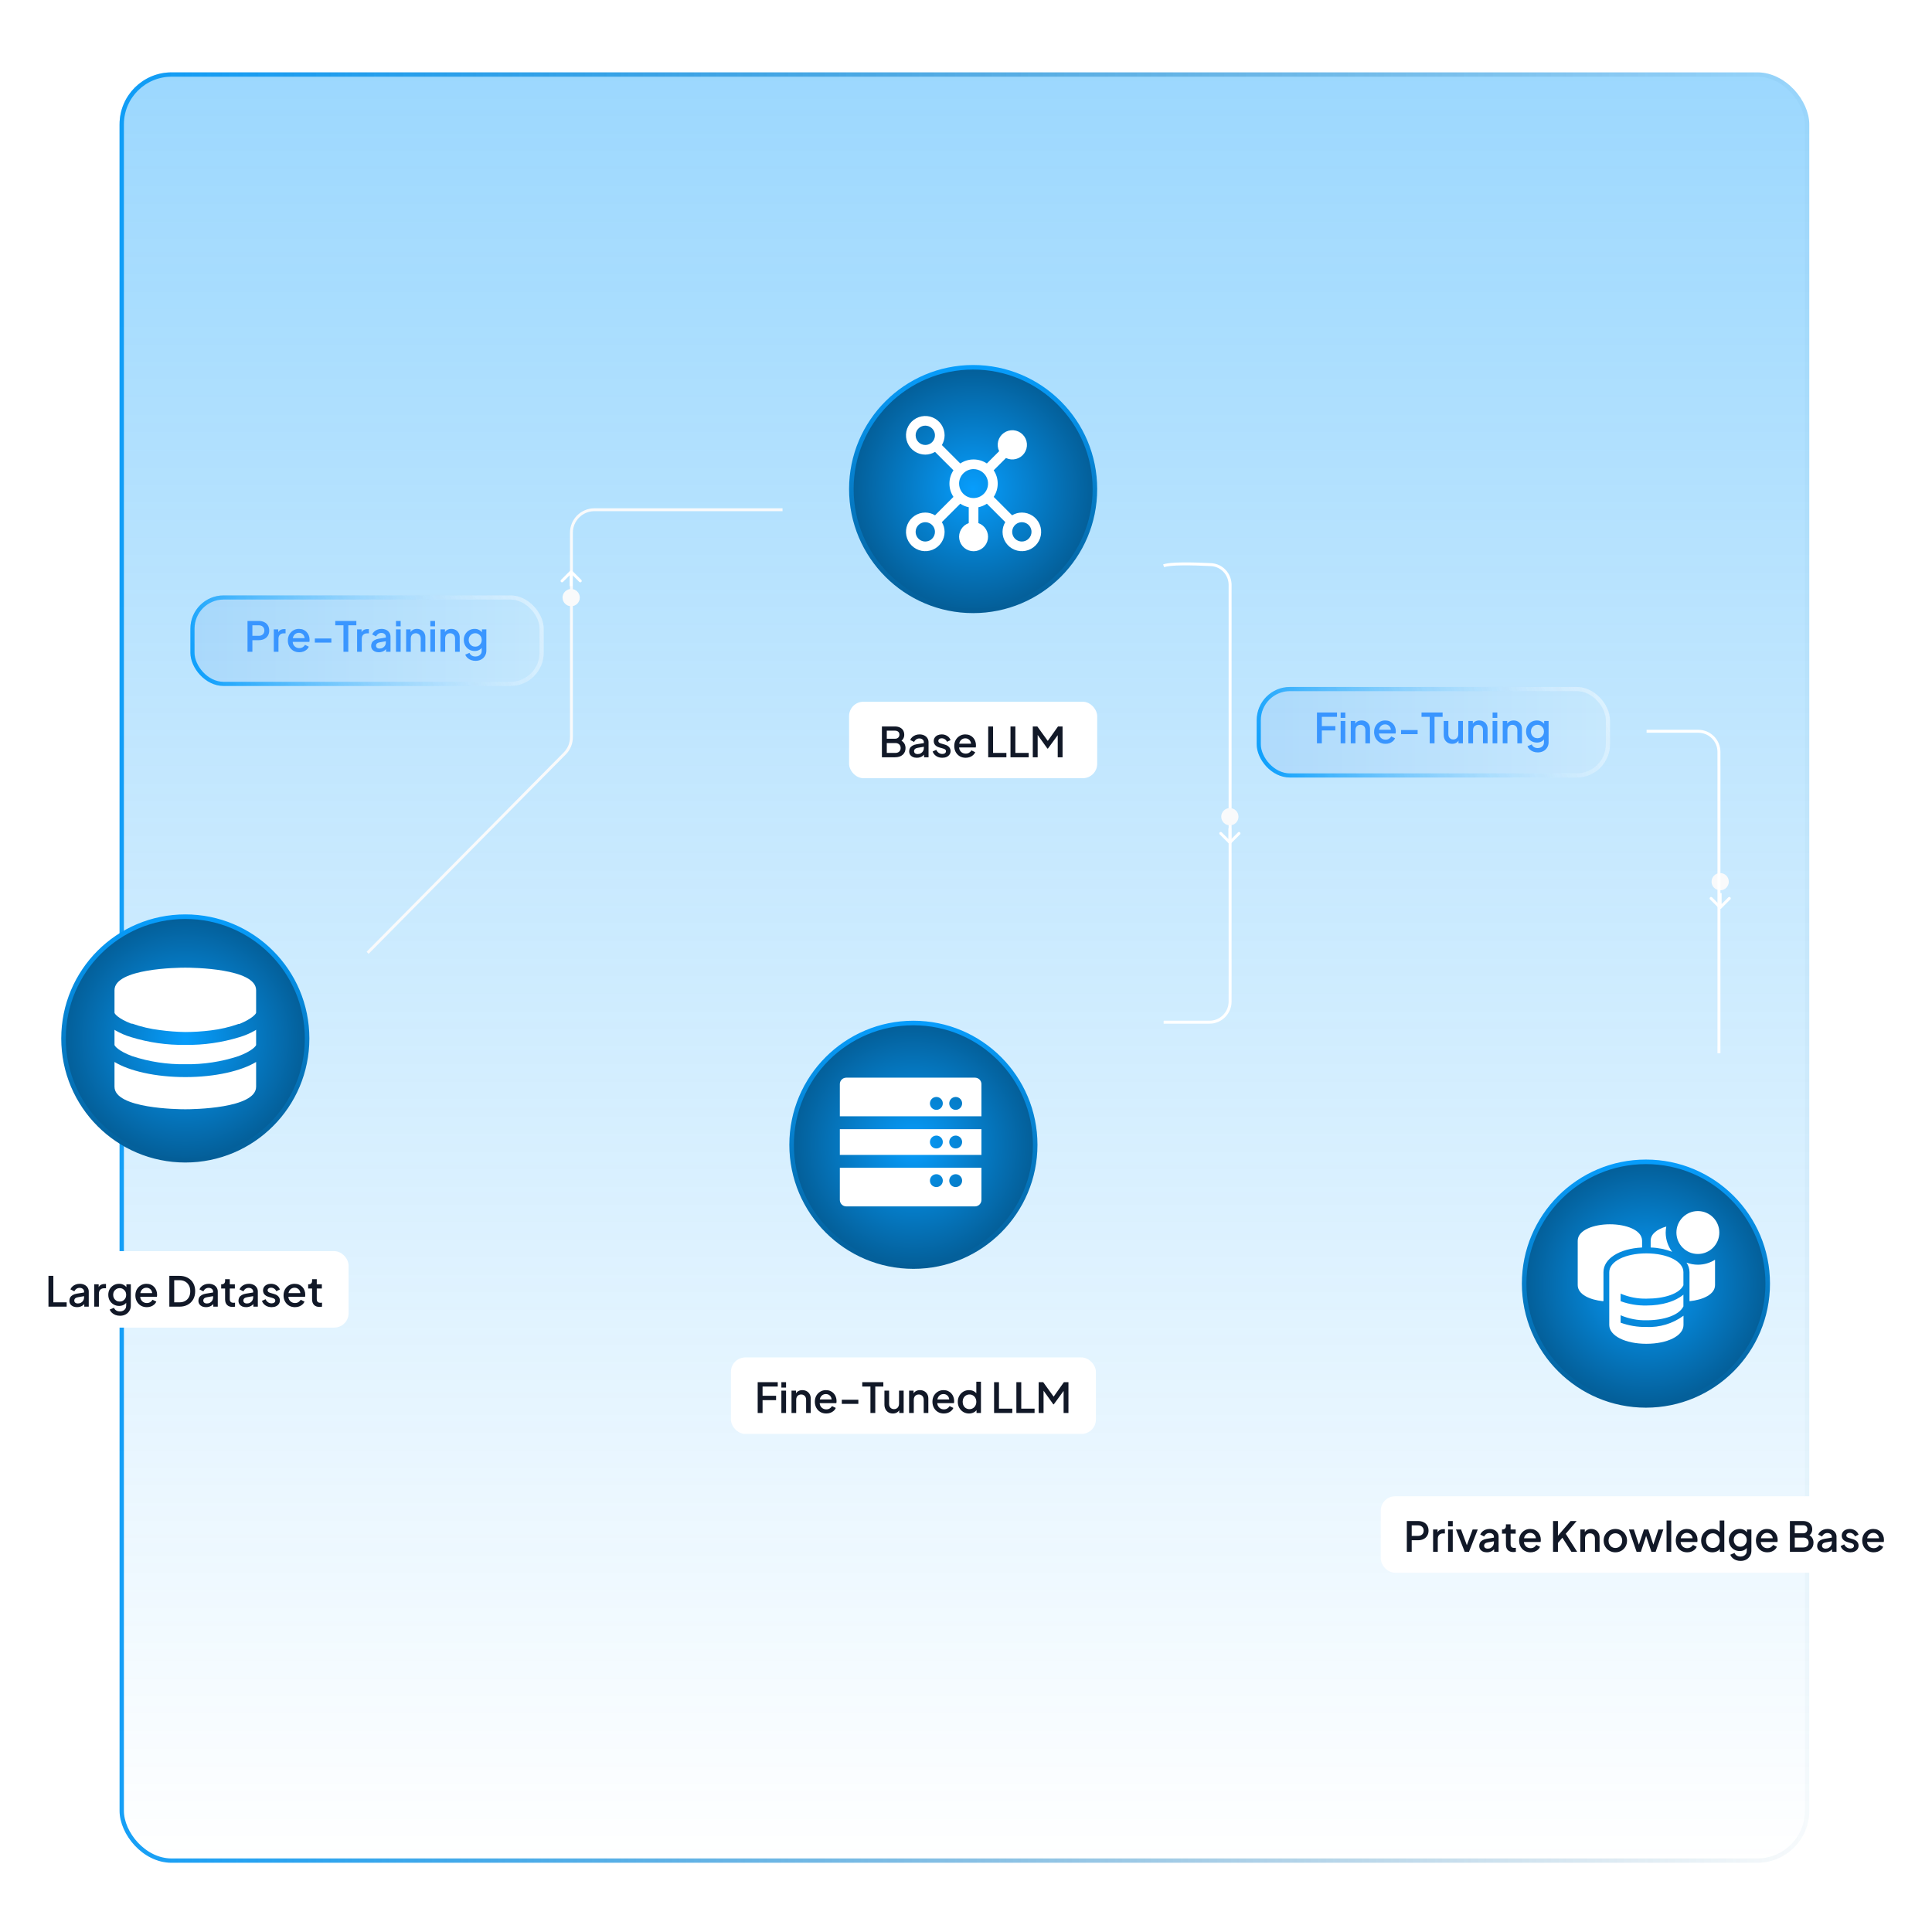 <svg width="614" height="614" viewBox="0 0 614 614" fill="none" xmlns="http://www.w3.org/2000/svg">
<g filter="url(#filter0_b_4497_4538)">
<rect x="38" y="23" width="537" height="569" rx="16.524" fill="url(#paint0_linear_4497_4538)" fill-opacity="0.4"/>
<rect x="38.688" y="23.689" width="535.623" height="567.623" rx="15.835" stroke="url(#paint1_linear_4497_4538)" stroke-width="1.377"/>
<g filter="url(#filter1_b_4497_4538)">
<rect x="60.507" y="189.22" width="112.28" height="28.785" rx="10.568" fill="url(#paint2_linear_4497_4538)" fill-opacity="0.1"/>
<rect x="61.167" y="189.88" width="110.959" height="27.464" rx="9.907" stroke="url(#paint3_linear_4497_4538)" stroke-width="1.321"/>
<path d="M78.659 207.131V197.34H82.22C82.877 197.34 83.456 197.463 83.955 197.708C84.463 197.945 84.857 198.295 85.138 198.759C85.418 199.215 85.558 199.763 85.558 200.402C85.558 201.033 85.414 201.576 85.124 202.032C84.844 202.487 84.454 202.838 83.955 203.083C83.456 203.328 82.877 203.451 82.22 203.451H80.209V207.131H78.659ZM80.209 202.071H82.26C82.61 202.071 82.917 202.001 83.18 201.861C83.442 201.721 83.648 201.528 83.797 201.283C83.946 201.029 84.021 200.731 84.021 200.389C84.021 200.047 83.946 199.754 83.797 199.509C83.648 199.254 83.442 199.062 83.18 198.93C82.917 198.79 82.61 198.72 82.26 198.72H80.209V202.071ZM87.01 207.131V200.021H88.43V201.454L88.298 201.243C88.456 200.779 88.71 200.446 89.06 200.244C89.411 200.034 89.831 199.929 90.322 199.929H90.756V201.283H90.138C89.647 201.283 89.249 201.436 88.942 201.743C88.644 202.041 88.495 202.47 88.495 203.031V207.131H87.01ZM95.11 207.289C94.4 207.289 93.769 207.126 93.217 206.802C92.674 206.469 92.249 206.023 91.942 205.462C91.636 204.892 91.483 204.257 91.483 203.556C91.483 202.838 91.636 202.203 91.942 201.651C92.258 201.099 92.678 200.665 93.204 200.35C93.73 200.025 94.326 199.863 94.991 199.863C95.526 199.863 96.003 199.955 96.424 200.139C96.844 200.323 97.199 200.577 97.488 200.902C97.778 201.217 97.996 201.581 98.145 201.992C98.303 202.404 98.382 202.842 98.382 203.307C98.382 203.42 98.378 203.539 98.369 203.661C98.36 203.784 98.343 203.898 98.316 204.003H92.652V202.82H97.475L96.766 203.359C96.853 202.93 96.823 202.549 96.674 202.216C96.533 201.874 96.314 201.607 96.016 201.414C95.727 201.213 95.386 201.112 94.991 201.112C94.597 201.112 94.247 201.213 93.94 201.414C93.633 201.607 93.397 201.887 93.23 202.255C93.064 202.614 92.998 203.052 93.033 203.569C92.989 204.051 93.055 204.472 93.23 204.831C93.414 205.19 93.668 205.471 93.993 205.672C94.326 205.874 94.702 205.974 95.123 205.974C95.552 205.974 95.916 205.878 96.214 205.685C96.52 205.492 96.761 205.243 96.936 204.936L98.145 205.528C98.005 205.86 97.786 206.163 97.488 206.434C97.199 206.697 96.849 206.907 96.437 207.065C96.034 207.214 95.591 207.289 95.11 207.289ZM100.055 204.226V202.912H105.312V204.226H100.055ZM109.154 207.131V198.72H106.552V197.34H113.255V198.72H110.692V207.131H109.154ZM113.487 207.131V200.021H114.906V201.454L114.775 201.243C114.932 200.779 115.186 200.446 115.537 200.244C115.887 200.034 116.308 199.929 116.798 199.929H117.232V201.283H116.614C116.124 201.283 115.725 201.436 115.419 201.743C115.121 202.041 114.972 202.47 114.972 203.031V207.131H113.487ZM120.377 207.289C119.895 207.289 119.47 207.205 119.102 207.039C118.743 206.864 118.463 206.627 118.261 206.329C118.06 206.023 117.959 205.663 117.959 205.252C117.959 204.866 118.042 204.52 118.209 204.213C118.384 203.907 118.651 203.648 119.01 203.438C119.369 203.228 119.821 203.079 120.364 202.991L122.835 202.584V203.753L120.653 204.134C120.259 204.205 119.97 204.332 119.786 204.516C119.602 204.691 119.51 204.919 119.51 205.199C119.51 205.471 119.61 205.694 119.812 205.869C120.022 206.036 120.289 206.119 120.614 206.119C121.017 206.119 121.367 206.031 121.665 205.856C121.972 205.681 122.208 205.449 122.375 205.16C122.541 204.862 122.624 204.533 122.624 204.174V202.347C122.624 201.997 122.493 201.712 122.23 201.493C121.976 201.265 121.634 201.151 121.205 201.151C120.811 201.151 120.465 201.256 120.167 201.467C119.878 201.668 119.663 201.931 119.523 202.255L118.287 201.638C118.419 201.287 118.634 200.98 118.931 200.718C119.229 200.446 119.575 200.236 119.97 200.087C120.373 199.938 120.798 199.863 121.244 199.863C121.805 199.863 122.3 199.968 122.729 200.179C123.168 200.389 123.505 200.683 123.741 201.059C123.987 201.427 124.109 201.857 124.109 202.347V207.131H122.69V205.843L122.992 205.882C122.826 206.171 122.611 206.421 122.348 206.631C122.094 206.842 121.801 207.004 121.468 207.118C121.144 207.232 120.78 207.289 120.377 207.289ZM125.846 207.131V200.021H127.331V207.131H125.846ZM125.846 199.049V197.34H127.331V199.049H125.846ZM129.067 207.131V200.021H130.486V201.414L130.316 201.23C130.491 200.783 130.771 200.446 131.157 200.218C131.542 199.982 131.989 199.863 132.497 199.863C133.023 199.863 133.487 199.977 133.89 200.205C134.293 200.433 134.609 200.748 134.836 201.151C135.064 201.554 135.178 202.019 135.178 202.544V207.131H133.706V202.939C133.706 202.579 133.64 202.277 133.509 202.032C133.378 201.778 133.189 201.585 132.944 201.454C132.707 201.313 132.436 201.243 132.129 201.243C131.823 201.243 131.547 201.313 131.301 201.454C131.065 201.585 130.881 201.778 130.749 202.032C130.618 202.286 130.552 202.588 130.552 202.939V207.131H129.067ZM136.767 207.131V200.021H138.252V207.131H136.767ZM136.767 199.049V197.34H138.252V199.049H136.767ZM139.989 207.131V200.021H141.408V201.414L141.237 201.23C141.412 200.783 141.693 200.446 142.078 200.218C142.464 199.982 142.911 199.863 143.419 199.863C143.945 199.863 144.409 199.977 144.812 200.205C145.215 200.433 145.53 200.748 145.758 201.151C145.986 201.554 146.1 202.019 146.1 202.544V207.131H144.628V202.939C144.628 202.579 144.562 202.277 144.431 202.032C144.299 201.778 144.111 201.585 143.866 201.454C143.629 201.313 143.358 201.243 143.051 201.243C142.744 201.243 142.468 201.313 142.223 201.454C141.986 201.585 141.802 201.778 141.671 202.032C141.54 202.286 141.474 202.588 141.474 202.939V207.131H139.989ZM151.119 210.022C150.602 210.022 150.125 209.939 149.687 209.772C149.249 209.606 148.872 209.374 148.557 209.076C148.241 208.787 148.005 208.445 147.847 208.051L149.214 207.486C149.336 207.819 149.56 208.095 149.884 208.314C150.217 208.533 150.624 208.642 151.106 208.642C151.483 208.642 151.82 208.568 152.118 208.419C152.416 208.279 152.652 208.068 152.828 207.788C153.003 207.516 153.091 207.188 153.091 206.802V205.199L153.353 205.501C153.108 205.957 152.766 206.303 152.328 206.539C151.899 206.776 151.413 206.894 150.87 206.894C150.212 206.894 149.621 206.741 149.095 206.434C148.57 206.128 148.154 205.707 147.847 205.173C147.549 204.638 147.4 204.038 147.4 203.372C147.4 202.698 147.549 202.097 147.847 201.572C148.154 201.046 148.565 200.63 149.082 200.323C149.599 200.017 150.191 199.863 150.856 199.863C151.4 199.863 151.881 199.982 152.302 200.218C152.731 200.446 153.082 200.779 153.353 201.217L153.156 201.585V200.021H154.562V206.802C154.562 207.416 154.413 207.963 154.116 208.445C153.826 208.936 153.423 209.321 152.907 209.602C152.39 209.882 151.794 210.022 151.119 210.022ZM151.04 205.514C151.435 205.514 151.785 205.422 152.092 205.238C152.398 205.046 152.639 204.792 152.815 204.476C152.999 204.152 153.091 203.788 153.091 203.385C153.091 202.982 152.999 202.619 152.815 202.295C152.631 201.97 152.385 201.716 152.079 201.532C151.772 201.34 151.426 201.243 151.04 201.243C150.637 201.243 150.278 201.34 149.963 201.532C149.647 201.716 149.398 201.97 149.214 202.295C149.038 202.61 148.951 202.974 148.951 203.385C148.951 203.78 149.038 204.139 149.214 204.463C149.398 204.787 149.647 205.046 149.963 205.238C150.278 205.422 150.637 205.514 151.04 205.514Z" fill="url(#paint4_radial_4497_4538)"/>
</g>
<g filter="url(#filter2_b_4497_4538)">
<rect x="399.382" y="218.32" width="112.28" height="28.785" rx="10.568" fill="url(#paint5_linear_4497_4538)" fill-opacity="0.1"/>
<rect x="400.042" y="218.98" width="110.959" height="27.464" rx="9.907" stroke="url(#paint6_linear_4497_4538)" stroke-width="1.321"/>
<path d="M418.534 236.231V226.44H424.908V227.82H420.085V230.764H424.382V232.144H420.085V236.231H418.534ZM426.064 236.231V229.121H427.549V236.231H426.064ZM426.064 228.149V226.44H427.549V228.149H426.064ZM429.285 236.231V229.121H430.705V230.514L430.534 230.33C430.709 229.883 430.989 229.546 431.375 229.318C431.76 229.082 432.207 228.963 432.715 228.963C433.241 228.963 433.705 229.077 434.108 229.305C434.512 229.533 434.827 229.848 435.055 230.251C435.282 230.654 435.396 231.119 435.396 231.644V236.231H433.924V232.039C433.924 231.679 433.859 231.377 433.727 231.132C433.596 230.878 433.408 230.685 433.162 230.554C432.926 230.413 432.654 230.343 432.347 230.343C432.041 230.343 431.765 230.413 431.52 230.554C431.283 230.685 431.099 230.878 430.968 231.132C430.836 231.386 430.77 231.688 430.77 232.039V236.231H429.285ZM440.324 236.389C439.614 236.389 438.983 236.227 438.431 235.902C437.888 235.569 437.463 235.123 437.157 234.562C436.85 233.992 436.697 233.357 436.697 232.656C436.697 231.938 436.85 231.303 437.157 230.751C437.472 230.199 437.893 229.765 438.418 229.45C438.944 229.126 439.54 228.963 440.206 228.963C440.74 228.963 441.217 229.055 441.638 229.239C442.059 229.423 442.413 229.677 442.703 230.002C442.992 230.317 443.211 230.681 443.36 231.092C443.517 231.504 443.596 231.942 443.596 232.407C443.596 232.521 443.592 232.639 443.583 232.761C443.574 232.884 443.557 232.998 443.53 233.103H437.866V231.92H442.689L441.98 232.459C442.067 232.03 442.037 231.649 441.888 231.316C441.748 230.974 441.528 230.707 441.231 230.514C440.941 230.313 440.6 230.212 440.206 230.212C439.811 230.212 439.461 230.313 439.154 230.514C438.848 230.707 438.611 230.987 438.445 231.355C438.278 231.714 438.212 232.153 438.247 232.669C438.204 233.151 438.269 233.572 438.445 233.931C438.629 234.29 438.883 234.571 439.207 234.772C439.54 234.974 439.916 235.074 440.337 235.074C440.766 235.074 441.13 234.978 441.428 234.785C441.734 234.593 441.975 234.343 442.151 234.036L443.36 234.628C443.219 234.961 443 235.263 442.703 235.534C442.413 235.797 442.063 236.008 441.651 236.165C441.248 236.314 440.806 236.389 440.324 236.389ZM445.269 233.327V232.012H450.526V233.327H445.269ZM454.368 236.231V227.82H451.766V226.44H458.469V227.82H455.906V236.231H454.368ZM461.494 236.389C460.959 236.389 460.491 236.27 460.088 236.034C459.685 235.789 459.369 235.451 459.141 235.022C458.922 234.584 458.813 234.08 458.813 233.511V229.121H460.298V233.379C460.298 233.703 460.364 233.988 460.495 234.233C460.627 234.479 460.811 234.671 461.047 234.812C461.284 234.943 461.555 235.009 461.862 235.009C462.177 235.009 462.453 234.939 462.69 234.798C462.926 234.658 463.11 234.461 463.242 234.207C463.382 233.953 463.452 233.655 463.452 233.313V229.121H464.924V236.231H463.518V234.838L463.675 235.022C463.509 235.46 463.233 235.797 462.848 236.034C462.462 236.27 462.011 236.389 461.494 236.389ZM466.658 236.231V229.121H468.077V230.514L467.906 230.33C468.082 229.883 468.362 229.546 468.747 229.318C469.133 229.082 469.58 228.963 470.088 228.963C470.614 228.963 471.078 229.077 471.481 229.305C471.884 229.533 472.199 229.848 472.427 230.251C472.655 230.654 472.769 231.119 472.769 231.644V236.231H471.297V232.039C471.297 231.679 471.231 231.377 471.1 231.132C470.968 230.878 470.78 230.685 470.535 230.554C470.298 230.413 470.027 230.343 469.72 230.343C469.413 230.343 469.137 230.413 468.892 230.554C468.655 230.685 468.471 230.878 468.34 231.132C468.209 231.386 468.143 231.688 468.143 232.039V236.231H466.658ZM474.358 236.231V229.121H475.843V236.231H474.358ZM474.358 228.149V226.44H475.843V228.149H474.358ZM477.58 236.231V229.121H478.999V230.514L478.828 230.33C479.003 229.883 479.284 229.546 479.669 229.318C480.055 229.082 480.501 228.963 481.01 228.963C481.535 228.963 482 229.077 482.403 229.305C482.806 229.533 483.121 229.848 483.349 230.251C483.577 230.654 483.691 231.119 483.691 231.644V236.231H482.219V232.039C482.219 231.679 482.153 231.377 482.022 231.132C481.89 230.878 481.702 230.685 481.456 230.554C481.22 230.413 480.948 230.343 480.642 230.343C480.335 230.343 480.059 230.413 479.814 230.554C479.577 230.685 479.393 230.878 479.262 231.132C479.13 231.386 479.065 231.688 479.065 232.039V236.231H477.58ZM488.71 239.122C488.193 239.122 487.716 239.039 487.278 238.872C486.839 238.706 486.463 238.474 486.147 238.176C485.832 237.887 485.595 237.545 485.438 237.151L486.804 236.586C486.927 236.919 487.15 237.195 487.475 237.414C487.808 237.633 488.215 237.742 488.697 237.742C489.074 237.742 489.411 237.668 489.709 237.519C490.007 237.379 490.243 237.168 490.418 236.888C490.594 236.616 490.681 236.288 490.681 235.902V234.299L490.944 234.601C490.699 235.057 490.357 235.403 489.919 235.64C489.49 235.876 489.004 235.994 488.46 235.994C487.803 235.994 487.212 235.841 486.686 235.534C486.16 235.228 485.744 234.807 485.438 234.273C485.14 233.738 484.991 233.138 484.991 232.472C484.991 231.798 485.14 231.198 485.438 230.672C485.744 230.146 486.156 229.73 486.673 229.423C487.19 229.117 487.781 228.963 488.447 228.963C488.99 228.963 489.472 229.082 489.893 229.318C490.322 229.546 490.673 229.879 490.944 230.317L490.747 230.685V229.121H492.153V235.902C492.153 236.516 492.004 237.063 491.706 237.545C491.417 238.036 491.014 238.421 490.497 238.702C489.98 238.982 489.385 239.122 488.71 239.122ZM488.631 234.614C489.025 234.614 489.376 234.522 489.683 234.339C489.989 234.146 490.23 233.892 490.405 233.576C490.589 233.252 490.681 232.889 490.681 232.485C490.681 232.082 490.589 231.719 490.405 231.395C490.221 231.071 489.976 230.816 489.669 230.632C489.363 230.44 489.017 230.343 488.631 230.343C488.228 230.343 487.869 230.44 487.554 230.632C487.238 230.816 486.988 231.071 486.804 231.395C486.629 231.71 486.542 232.074 486.542 232.485C486.542 232.88 486.629 233.239 486.804 233.563C486.988 233.887 487.238 234.146 487.554 234.339C487.869 234.522 488.228 234.614 488.631 234.614Z" fill="url(#paint7_radial_4497_4538)"/>
</g>
<ellipse cx="546.682" cy="280.2" rx="2.739" ry="2.739" transform="rotate(180 546.682 280.2)" fill="#F9FAFB"/>
<path d="M546.366 288.735C546.544 288.914 546.833 288.914 547.011 288.735L549.916 285.831C550.094 285.653 550.094 285.364 549.916 285.185C549.738 285.007 549.449 285.007 549.27 285.185L546.688 287.767L544.107 285.185C543.928 285.007 543.639 285.007 543.461 285.185C543.283 285.364 543.283 285.653 543.461 285.831L546.366 288.735ZM547.145 288.413L547.145 283.848L546.232 283.848L546.232 288.413L547.145 288.413Z" fill="white"/>
<path d="M248.695 161.997H188.903C184.87 161.997 181.601 165.267 181.601 169.3V234.306C181.601 236.229 180.842 238.074 179.49 239.441L116.829 302.804" stroke="#F9FAFB" stroke-width="0.913"/>
<circle cx="290.284" cy="363.82" r="38.703" fill="url(#paint8_radial_4497_4538)" stroke="url(#paint9_linear_4497_4538)" stroke-width="1.447"/>
<g clip-path="url(#clip0_4497_4538)">
<path d="M266.904 371.124V381.351C266.904 381.893 267.12 382.414 267.503 382.797C267.887 383.181 268.407 383.396 268.949 383.396H309.858C310.4 383.396 310.921 383.181 311.304 382.797C311.688 382.414 311.903 381.893 311.903 381.351V371.124H266.904ZM297.585 377.26C297.181 377.26 296.785 377.14 296.449 376.915C296.113 376.691 295.85 376.371 295.696 375.997C295.541 375.624 295.5 375.212 295.579 374.816C295.658 374.419 295.853 374.054 296.139 373.768C296.425 373.482 296.789 373.287 297.186 373.208C297.583 373.13 297.994 373.17 298.368 373.325C298.742 373.48 299.061 373.742 299.286 374.078C299.511 374.415 299.631 374.81 299.631 375.215C299.631 375.757 299.415 376.277 299.032 376.661C298.648 377.044 298.128 377.26 297.585 377.26ZM303.722 377.26C303.317 377.26 302.922 377.14 302.585 376.915C302.249 376.691 301.987 376.371 301.832 375.997C301.677 375.624 301.637 375.212 301.715 374.816C301.794 374.419 301.989 374.054 302.275 373.768C302.561 373.482 302.926 373.287 303.323 373.208C303.719 373.13 304.131 373.17 304.504 373.325C304.878 373.48 305.198 373.742 305.422 374.078C305.647 374.415 305.767 374.81 305.767 375.215C305.767 375.757 305.551 376.277 305.168 376.661C304.784 377.044 304.264 377.26 303.722 377.26ZM309.858 342.488H268.949C268.407 342.488 267.887 342.703 267.503 343.087C267.12 343.471 266.904 343.991 266.904 344.533V354.76H311.903V344.533C311.903 343.991 311.688 343.471 311.304 343.087C310.921 342.703 310.4 342.488 309.858 342.488ZM297.585 352.715C297.181 352.715 296.785 352.595 296.449 352.37C296.113 352.146 295.85 351.826 295.696 351.452C295.541 351.079 295.5 350.667 295.579 350.271C295.658 349.874 295.853 349.509 296.139 349.223C296.425 348.937 296.789 348.742 297.186 348.663C297.583 348.585 297.994 348.625 298.368 348.78C298.742 348.935 299.061 349.197 299.286 349.533C299.511 349.87 299.631 350.265 299.631 350.67C299.631 351.212 299.415 351.732 299.032 352.116C298.648 352.499 298.128 352.715 297.585 352.715ZM303.722 352.715C303.317 352.715 302.922 352.595 302.585 352.37C302.249 352.146 301.987 351.826 301.832 351.452C301.677 351.079 301.637 350.667 301.715 350.271C301.794 349.874 301.989 349.509 302.275 349.223C302.561 348.937 302.926 348.742 303.323 348.663C303.719 348.585 304.131 348.625 304.504 348.78C304.878 348.935 305.198 349.197 305.422 349.533C305.647 349.87 305.767 350.265 305.767 350.67C305.767 351.212 305.551 351.732 305.168 352.116C304.784 352.499 304.264 352.715 303.722 352.715ZM266.904 358.851V367.033H311.903V358.851H266.904ZM297.585 364.987C297.181 364.987 296.785 364.868 296.449 364.643C296.113 364.418 295.85 364.099 295.696 363.725C295.541 363.351 295.5 362.94 295.579 362.543C295.658 362.146 295.853 361.782 296.139 361.496C296.425 361.21 296.789 361.015 297.186 360.936C297.583 360.857 297.994 360.898 298.368 361.052C298.742 361.207 299.061 361.469 299.286 361.806C299.511 362.142 299.631 362.538 299.631 362.942C299.631 363.485 299.415 364.005 299.032 364.388C298.648 364.772 298.128 364.987 297.585 364.987ZM303.722 364.987C303.317 364.987 302.922 364.868 302.585 364.643C302.249 364.418 301.987 364.099 301.832 363.725C301.677 363.351 301.637 362.94 301.715 362.543C301.794 362.146 301.989 361.782 302.275 361.496C302.561 361.21 302.926 361.015 303.323 360.936C303.719 360.857 304.131 360.898 304.504 361.052C304.878 361.207 305.198 361.469 305.422 361.806C305.647 362.142 305.767 362.538 305.767 362.942C305.767 363.485 305.551 364.005 305.168 364.388C304.784 364.772 304.264 364.987 303.722 364.987Z" fill="white"/>
</g>
<rect x="232.291" y="431.407" width="115.987" height="24.303" rx="4.564" fill="white"/>
<path d="M240.796 449.059V439.268H247.17V440.648H242.347V443.592H246.644V444.972H242.347V449.059H240.796ZM248.326 449.059V441.949H249.811V449.059H248.326ZM248.326 440.977V439.268H249.811V440.977H248.326ZM251.548 449.059V441.949H252.967V443.342L252.796 443.158C252.971 442.711 253.252 442.374 253.637 442.146C254.023 441.91 254.469 441.791 254.978 441.791C255.503 441.791 255.968 441.905 256.371 442.133C256.774 442.361 257.089 442.676 257.317 443.079C257.545 443.482 257.659 443.947 257.659 444.472V449.059H256.187V444.867C256.187 444.507 256.121 444.205 255.99 443.96C255.858 443.706 255.67 443.513 255.424 443.382C255.188 443.241 254.916 443.171 254.61 443.171C254.303 443.171 254.027 443.241 253.782 443.382C253.545 443.513 253.361 443.706 253.23 443.96C253.098 444.214 253.033 444.516 253.033 444.867V449.059H251.548ZM262.586 449.217C261.876 449.217 261.246 449.054 260.694 448.73C260.15 448.397 259.725 447.951 259.419 447.39C259.112 446.82 258.959 446.185 258.959 445.484C258.959 444.766 259.112 444.131 259.419 443.579C259.734 443.027 260.155 442.593 260.68 442.278C261.206 441.953 261.802 441.791 262.468 441.791C263.002 441.791 263.48 441.883 263.9 442.067C264.321 442.251 264.676 442.505 264.965 442.83C265.254 443.145 265.473 443.509 265.622 443.92C265.78 444.332 265.858 444.77 265.858 445.235C265.858 445.348 265.854 445.467 265.845 445.589C265.836 445.712 265.819 445.826 265.793 445.931H260.128V444.748H264.952L264.242 445.287C264.33 444.858 264.299 444.477 264.15 444.144C264.01 443.802 263.791 443.535 263.493 443.342C263.204 443.141 262.862 443.04 262.468 443.04C262.073 443.04 261.723 443.141 261.416 443.342C261.11 443.535 260.873 443.815 260.707 444.183C260.54 444.542 260.475 444.98 260.51 445.497C260.466 445.979 260.531 446.4 260.707 446.759C260.891 447.118 261.145 447.399 261.469 447.6C261.802 447.802 262.179 447.902 262.599 447.902C263.028 447.902 263.392 447.806 263.69 447.613C263.997 447.421 264.238 447.171 264.413 446.864L265.622 447.456C265.482 447.788 265.263 448.091 264.965 448.362C264.676 448.625 264.325 448.835 263.913 448.993C263.51 449.142 263.068 449.217 262.586 449.217ZM267.531 446.154V444.84H272.788V446.154H267.531ZM276.631 449.059V440.648H274.029V439.268H280.731V440.648H278.168V449.059H276.631ZM283.756 449.217C283.222 449.217 282.753 449.098 282.35 448.862C281.947 448.616 281.631 448.279 281.404 447.85C281.185 447.412 281.075 446.908 281.075 446.338V441.949H282.56V446.207C282.56 446.531 282.626 446.816 282.757 447.061C282.889 447.307 283.073 447.499 283.309 447.64C283.546 447.771 283.817 447.837 284.124 447.837C284.439 447.837 284.715 447.767 284.952 447.626C285.189 447.486 285.373 447.289 285.504 447.035C285.644 446.781 285.714 446.483 285.714 446.141V441.949H287.186V449.059H285.78V447.666L285.938 447.85C285.771 448.288 285.495 448.625 285.11 448.862C284.724 449.098 284.273 449.217 283.756 449.217ZM288.92 449.059V441.949H290.339V443.342L290.169 443.158C290.344 442.711 290.624 442.374 291.01 442.146C291.395 441.91 291.842 441.791 292.35 441.791C292.876 441.791 293.34 441.905 293.743 442.133C294.146 442.361 294.462 442.676 294.689 443.079C294.917 443.482 295.031 443.947 295.031 444.472V449.059H293.559V444.867C293.559 444.507 293.493 444.205 293.362 443.96C293.231 443.706 293.042 443.513 292.797 443.382C292.56 443.241 292.289 443.171 291.982 443.171C291.676 443.171 291.4 443.241 291.154 443.382C290.918 443.513 290.734 443.706 290.602 443.96C290.471 444.214 290.405 444.516 290.405 444.867V449.059H288.92ZM299.959 449.217C299.249 449.217 298.618 449.054 298.066 448.73C297.523 448.397 297.098 447.951 296.791 447.39C296.485 446.82 296.331 446.185 296.331 445.484C296.331 444.766 296.485 444.131 296.791 443.579C297.107 443.027 297.527 442.593 298.053 442.278C298.579 441.953 299.174 441.791 299.84 441.791C300.375 441.791 300.852 441.883 301.273 442.067C301.693 442.251 302.048 442.505 302.337 442.83C302.626 443.145 302.845 443.509 302.994 443.92C303.152 444.332 303.231 444.77 303.231 445.235C303.231 445.348 303.226 445.467 303.218 445.589C303.209 445.712 303.191 445.826 303.165 445.931H297.501V444.748H302.324L301.614 445.287C301.702 444.858 301.671 444.477 301.522 444.144C301.382 443.802 301.163 443.535 300.865 443.342C300.576 443.141 300.235 443.04 299.84 443.04C299.446 443.04 299.096 443.141 298.789 443.342C298.482 443.535 298.246 443.815 298.079 444.183C297.913 444.542 297.847 444.98 297.882 445.497C297.838 445.979 297.904 446.4 298.079 446.759C298.263 447.118 298.517 447.399 298.841 447.6C299.174 447.802 299.551 447.902 299.972 447.902C300.401 447.902 300.765 447.806 301.062 447.613C301.369 447.421 301.61 447.171 301.785 446.864L302.994 447.456C302.854 447.788 302.635 448.091 302.337 448.362C302.048 448.625 301.698 448.835 301.286 448.993C300.883 449.142 300.44 449.217 299.959 449.217ZM307.966 449.217C307.282 449.217 306.669 449.054 306.126 448.73C305.591 448.397 305.166 447.951 304.851 447.39C304.544 446.829 304.391 446.198 304.391 445.497C304.391 444.796 304.549 444.166 304.864 443.605C305.18 443.044 305.605 442.602 306.139 442.278C306.673 441.953 307.278 441.791 307.953 441.791C308.522 441.791 309.026 441.905 309.464 442.133C309.902 442.361 310.248 442.676 310.502 443.079L310.279 443.421V439.11H311.751V449.059H310.344V447.613L310.515 447.889C310.27 448.319 309.919 448.647 309.464 448.875C309.008 449.103 308.509 449.217 307.966 449.217ZM308.11 447.837C308.522 447.837 308.89 447.736 309.214 447.534C309.547 447.333 309.806 447.057 309.99 446.706C310.182 446.347 310.279 445.944 310.279 445.497C310.279 445.051 310.182 444.652 309.99 444.301C309.806 443.951 309.547 443.675 309.214 443.474C308.89 443.272 308.522 443.171 308.11 443.171C307.698 443.171 307.326 443.272 306.993 443.474C306.66 443.675 306.402 443.951 306.218 444.301C306.034 444.652 305.942 445.051 305.942 445.497C305.942 445.944 306.034 446.347 306.218 446.706C306.402 447.057 306.656 447.333 306.98 447.534C307.313 447.736 307.69 447.837 308.11 447.837ZM315.926 449.059V439.268H317.477V447.679H321.709V449.059H315.926ZM323.01 449.059V439.268H324.561V447.679H328.793V449.059H323.01ZM330.095 449.059V439.268H331.54L335.22 444.367H334.497L338.111 439.268H339.557V449.059H338.019V441.095L338.598 441.253L334.905 446.299H334.747L331.133 441.253L331.646 441.095V449.059H330.095Z" fill="#111827"/>
<circle cx="523.085" cy="407.94" r="38.703" fill="url(#paint10_radial_4497_4538)" stroke="url(#paint11_linear_4497_4538)" stroke-width="1.447"/>
<g clip-path="url(#clip1_4497_4538)">
<path d="M521.863 396.461V394.32C521.863 390.883 516.722 389.083 511.635 389.083C506.549 389.083 501.407 390.897 501.407 394.32V408.407C501.407 411.353 505.185 413.085 509.453 413.535L509.59 413.439V404.302C509.59 400.006 514.636 396.815 521.863 396.461Z" fill="white"/>
<path d="M523.227 398.331C516.504 398.331 511.43 400.894 511.43 404.304V421.091C511.43 424.501 516.504 427.065 523.227 427.065C529.95 427.065 535.023 424.501 535.023 421.091V418.146C531.614 420.649 527.452 421.91 523.227 421.719C520.439 421.767 517.666 421.305 515.044 420.355V417.996C517.627 419.103 520.417 419.647 523.227 419.591C528.968 419.591 533.659 417.914 534.996 415.186V411.45C532.5 413.536 528.3 414.9 523.227 414.9C520.439 414.948 517.666 414.486 515.044 413.536V411.123C517.627 412.23 520.417 412.774 523.227 412.718C528.968 412.718 533.659 411.204 534.996 408.477V404.304C535.023 400.894 529.95 398.331 523.227 398.331Z" fill="white"/>
<path d="M529.364 391.714C529.368 391.073 529.432 390.434 529.555 389.805C526.705 390.61 524.591 392.124 524.591 394.319V396.46C526.924 396.531 529.229 396.992 531.41 397.824C530.084 396.063 529.366 393.919 529.364 391.714Z" fill="white"/>
<path d="M539.592 401.929C538.357 401.928 537.132 401.701 535.978 401.261C536.592 402.157 536.925 403.216 536.933 404.302V413.439L537.001 413.521C541.27 413.085 545.047 411.339 545.047 408.407V400.347C543.416 401.382 541.524 401.931 539.592 401.929Z" fill="white"/>
<path d="M539.592 398.522C543.358 398.522 546.411 395.469 546.411 391.703C546.411 387.937 543.358 384.884 539.592 384.884C535.826 384.884 532.773 387.937 532.773 391.703C532.773 395.469 535.826 398.522 539.592 398.522Z" fill="white"/>
</g>
<rect x="438.808" y="475.527" width="168.554" height="24.303" rx="4.564" fill="white"/>
<path d="M447.097 493.178V483.388H450.659C451.316 483.388 451.894 483.51 452.393 483.756C452.902 483.992 453.296 484.343 453.576 484.807C453.856 485.262 453.997 485.81 453.997 486.45C453.997 487.08 453.852 487.624 453.563 488.079C453.283 488.535 452.893 488.885 452.393 489.131C451.894 489.376 451.316 489.499 450.659 489.499H448.648V493.178H447.097ZM448.648 488.119H450.698C451.048 488.119 451.355 488.049 451.618 487.908C451.881 487.768 452.087 487.575 452.236 487.33C452.385 487.076 452.459 486.778 452.459 486.436C452.459 486.095 452.385 485.801 452.236 485.556C452.087 485.302 451.881 485.109 451.618 484.978C451.355 484.838 451.048 484.767 450.698 484.767H448.648V488.119ZM455.449 493.178V486.069H456.868V487.501L456.737 487.291C456.894 486.826 457.148 486.493 457.499 486.292C457.849 486.082 458.27 485.977 458.76 485.977H459.194V487.33H458.576C458.086 487.33 457.687 487.483 457.381 487.79C457.083 488.088 456.934 488.517 456.934 489.078V493.178H455.449ZM460.21 493.178V486.069H461.695V493.178H460.21ZM460.21 485.096V483.388H461.695V485.096H460.21ZM465.495 493.178L462.709 486.069H464.325L466.467 491.864H465.876L468.018 486.069H469.648L466.848 493.178H465.495ZM472.529 493.336C472.047 493.336 471.622 493.253 471.254 493.086C470.895 492.911 470.615 492.675 470.413 492.377C470.212 492.07 470.111 491.711 470.111 491.299C470.111 490.914 470.194 490.567 470.361 490.261C470.536 489.954 470.803 489.696 471.162 489.485C471.522 489.275 471.973 489.126 472.516 489.039L474.987 488.631V489.801L472.805 490.182C472.411 490.252 472.122 490.379 471.938 490.563C471.754 490.738 471.662 490.966 471.662 491.246C471.662 491.518 471.763 491.741 471.964 491.917C472.174 492.083 472.442 492.166 472.766 492.166C473.169 492.166 473.519 492.079 473.817 491.904C474.124 491.728 474.36 491.496 474.527 491.207C474.693 490.909 474.777 490.581 474.777 490.221V488.395C474.777 488.044 474.645 487.759 474.382 487.54C474.128 487.313 473.786 487.199 473.357 487.199C472.963 487.199 472.617 487.304 472.319 487.514C472.03 487.716 471.815 487.978 471.675 488.303L470.44 487.685C470.571 487.335 470.786 487.028 471.084 486.765C471.381 486.493 471.728 486.283 472.122 486.134C472.525 485.985 472.95 485.911 473.397 485.911C473.957 485.911 474.452 486.016 474.882 486.226C475.32 486.436 475.657 486.73 475.894 487.107C476.139 487.475 476.262 487.904 476.262 488.395V493.178H474.842V491.89L475.144 491.93C474.978 492.219 474.763 492.469 474.501 492.679C474.246 492.889 473.953 493.051 473.62 493.165C473.296 493.279 472.932 493.336 472.529 493.336ZM480.945 493.257C480.2 493.257 479.622 493.047 479.21 492.626C478.798 492.206 478.592 491.614 478.592 490.852V487.409H477.344V486.069H477.541C477.874 486.069 478.132 485.972 478.316 485.779C478.5 485.587 478.592 485.324 478.592 484.991V484.439H480.077V486.069H481.694V487.409H480.077V490.786C480.077 491.032 480.117 491.242 480.196 491.417C480.275 491.584 480.402 491.715 480.577 491.812C480.752 491.899 480.98 491.943 481.26 491.943C481.33 491.943 481.409 491.939 481.497 491.93C481.584 491.921 481.668 491.912 481.746 491.904V493.178C481.624 493.196 481.488 493.213 481.339 493.231C481.19 493.248 481.059 493.257 480.945 493.257ZM486.405 493.336C485.696 493.336 485.065 493.174 484.513 492.85C483.97 492.517 483.545 492.07 483.238 491.509C482.932 490.94 482.778 490.305 482.778 489.604C482.778 488.885 482.932 488.25 483.238 487.698C483.554 487.146 483.974 486.712 484.5 486.397C485.025 486.073 485.621 485.911 486.287 485.911C486.822 485.911 487.299 486.003 487.72 486.187C488.14 486.371 488.495 486.625 488.784 486.949C489.073 487.264 489.292 487.628 489.441 488.04C489.599 488.452 489.678 488.89 489.678 489.354C489.678 489.468 489.673 489.586 489.665 489.709C489.656 489.831 489.638 489.945 489.612 490.051H483.948V488.868H488.771L488.061 489.407C488.149 488.977 488.118 488.596 487.969 488.263C487.829 487.922 487.61 487.654 487.312 487.462C487.023 487.26 486.681 487.159 486.287 487.159C485.893 487.159 485.542 487.26 485.236 487.462C484.929 487.654 484.693 487.935 484.526 488.303C484.36 488.662 484.294 489.1 484.329 489.617C484.285 490.099 484.351 490.519 484.526 490.878C484.71 491.238 484.964 491.518 485.288 491.72C485.621 491.921 485.998 492.022 486.419 492.022C486.848 492.022 487.211 491.925 487.509 491.733C487.816 491.54 488.057 491.29 488.232 490.984L489.441 491.575C489.301 491.908 489.082 492.21 488.784 492.482C488.495 492.745 488.145 492.955 487.733 493.113C487.33 493.262 486.887 493.336 486.405 493.336ZM493.569 493.178V483.388H495.12V488.697L494.712 488.539L499.141 483.388H501.073L497.157 487.974L497.236 486.87L501.231 493.178H499.404L496.539 488.697L495.12 490.353V493.178H493.569ZM502.241 493.178V486.069H503.661V487.462L503.49 487.278C503.665 486.831 503.945 486.493 504.331 486.266C504.716 486.029 505.163 485.911 505.671 485.911C506.197 485.911 506.661 486.025 507.064 486.252C507.467 486.48 507.783 486.796 508.011 487.199C508.238 487.602 508.352 488.066 508.352 488.592V493.178H506.88V488.986C506.88 488.627 506.815 488.325 506.683 488.079C506.552 487.825 506.363 487.632 506.118 487.501C505.882 487.361 505.61 487.291 505.303 487.291C504.997 487.291 504.721 487.361 504.475 487.501C504.239 487.632 504.055 487.825 503.923 488.079C503.792 488.333 503.726 488.636 503.726 488.986V493.178H502.241ZM513.372 493.336C512.688 493.336 512.062 493.174 511.492 492.85C510.932 492.526 510.485 492.083 510.152 491.522C509.819 490.962 509.653 490.327 509.653 489.617C509.653 488.898 509.819 488.263 510.152 487.711C510.485 487.151 510.932 486.712 511.492 486.397C512.053 486.073 512.68 485.911 513.372 485.911C514.073 485.911 514.699 486.073 515.251 486.397C515.812 486.712 516.254 487.151 516.578 487.711C516.911 488.263 517.078 488.898 517.078 489.617C517.078 490.335 516.911 490.975 516.578 491.536C516.245 492.096 515.799 492.539 515.238 492.863C514.677 493.178 514.055 493.336 513.372 493.336ZM513.372 491.956C513.792 491.956 514.165 491.855 514.489 491.654C514.813 491.452 515.067 491.176 515.251 490.826C515.444 490.467 515.54 490.064 515.54 489.617C515.54 489.17 515.444 488.771 515.251 488.421C515.067 488.07 514.813 487.794 514.489 487.593C514.165 487.391 513.792 487.291 513.372 487.291C512.96 487.291 512.588 487.391 512.255 487.593C511.93 487.794 511.672 488.07 511.479 488.421C511.295 488.771 511.203 489.17 511.203 489.617C511.203 490.064 511.295 490.467 511.479 490.826C511.672 491.176 511.93 491.452 512.255 491.654C512.588 491.855 512.96 491.956 513.372 491.956ZM520.121 493.178L517.676 486.069H519.253L521.12 491.733H520.568L522.473 486.069H523.827L525.719 491.733H525.167L527.047 486.069H528.624L526.166 493.178H524.826L522.907 487.383H523.393L521.474 493.178H520.121ZM529.642 493.178V483.23H531.127V493.178H529.642ZM536.201 493.336C535.492 493.336 534.861 493.174 534.309 492.85C533.766 492.517 533.341 492.07 533.034 491.509C532.727 490.94 532.574 490.305 532.574 489.604C532.574 488.885 532.727 488.25 533.034 487.698C533.349 487.146 533.77 486.712 534.296 486.397C534.821 486.073 535.417 485.911 536.083 485.911C536.617 485.911 537.095 486.003 537.515 486.187C537.936 486.371 538.291 486.625 538.58 486.949C538.869 487.264 539.088 487.628 539.237 488.04C539.395 488.452 539.474 488.89 539.474 489.354C539.474 489.468 539.469 489.586 539.46 489.709C539.452 489.831 539.434 489.945 539.408 490.051H533.744V488.868H538.567L537.857 489.407C537.945 488.977 537.914 488.596 537.765 488.263C537.625 487.922 537.406 487.654 537.108 487.462C536.819 487.26 536.477 487.159 536.083 487.159C535.689 487.159 535.338 487.26 535.032 487.462C534.725 487.654 534.488 487.935 534.322 488.303C534.155 488.662 534.09 489.1 534.125 489.617C534.081 490.099 534.147 490.519 534.322 490.878C534.506 491.238 534.76 491.518 535.084 491.72C535.417 491.921 535.794 492.022 536.214 492.022C536.644 492.022 537.007 491.925 537.305 491.733C537.612 491.54 537.853 491.29 538.028 490.984L539.237 491.575C539.097 491.908 538.878 492.21 538.58 492.482C538.291 492.745 537.94 492.955 537.529 493.113C537.126 493.262 536.683 493.336 536.201 493.336ZM544.208 493.336C543.525 493.336 542.912 493.174 542.368 492.85C541.834 492.517 541.409 492.07 541.094 491.509C540.787 490.949 540.634 490.318 540.634 489.617C540.634 488.916 540.791 488.285 541.107 487.724C541.422 487.164 541.847 486.721 542.382 486.397C542.916 486.073 543.521 485.911 544.195 485.911C544.765 485.911 545.268 486.025 545.707 486.252C546.145 486.48 546.491 486.796 546.745 487.199L546.521 487.54V483.23H547.993V493.178H546.587V491.733L546.758 492.009C546.513 492.438 546.162 492.767 545.707 492.994C545.251 493.222 544.752 493.336 544.208 493.336ZM544.353 491.956C544.765 491.956 545.133 491.855 545.457 491.654C545.79 491.452 546.048 491.176 546.232 490.826C546.425 490.467 546.521 490.064 546.521 489.617C546.521 489.17 546.425 488.771 546.232 488.421C546.048 488.07 545.79 487.794 545.457 487.593C545.133 487.391 544.765 487.291 544.353 487.291C543.941 487.291 543.569 487.391 543.236 487.593C542.903 487.794 542.644 488.07 542.46 488.421C542.276 488.771 542.184 489.17 542.184 489.617C542.184 490.064 542.276 490.467 542.46 490.826C542.644 491.176 542.899 491.452 543.223 491.654C543.556 491.855 543.932 491.956 544.353 491.956ZM553.157 496.07C552.64 496.07 552.163 495.986 551.725 495.82C551.286 495.653 550.91 495.421 550.594 495.123C550.279 494.834 550.042 494.493 549.885 494.098L551.251 493.533C551.374 493.866 551.597 494.142 551.922 494.361C552.255 494.58 552.662 494.69 553.144 494.69C553.521 494.69 553.858 494.615 554.156 494.466C554.454 494.326 554.69 494.116 554.865 493.835C555.041 493.564 555.128 493.235 555.128 492.85V491.246L555.391 491.549C555.146 492.004 554.804 492.35 554.366 492.587C553.937 492.823 553.451 492.942 552.907 492.942C552.25 492.942 551.659 492.788 551.133 492.482C550.607 492.175 550.191 491.755 549.885 491.22C549.587 490.686 549.438 490.086 549.438 489.42C549.438 488.745 549.587 488.145 549.885 487.619C550.191 487.094 550.603 486.677 551.12 486.371C551.637 486.064 552.228 485.911 552.894 485.911C553.437 485.911 553.919 486.029 554.34 486.266C554.769 486.493 555.12 486.826 555.391 487.264L555.194 487.632V486.069H556.6V492.85C556.6 493.463 556.451 494.011 556.153 494.493C555.864 494.983 555.461 495.369 554.944 495.649C554.427 495.929 553.832 496.07 553.157 496.07ZM553.078 491.562C553.472 491.562 553.823 491.47 554.13 491.286C554.436 491.093 554.677 490.839 554.852 490.524C555.036 490.199 555.128 489.836 555.128 489.433C555.128 489.03 555.036 488.666 554.852 488.342C554.668 488.018 554.423 487.764 554.116 487.58C553.81 487.387 553.464 487.291 553.078 487.291C552.675 487.291 552.316 487.387 552.001 487.58C551.685 487.764 551.435 488.018 551.251 488.342C551.076 488.657 550.989 489.021 550.989 489.433C550.989 489.827 551.076 490.186 551.251 490.51C551.435 490.835 551.685 491.093 552.001 491.286C552.316 491.47 552.675 491.562 553.078 491.562ZM561.677 493.336C560.967 493.336 560.336 493.174 559.784 492.85C559.241 492.517 558.816 492.07 558.509 491.509C558.203 490.94 558.049 490.305 558.049 489.604C558.049 488.885 558.203 488.25 558.509 487.698C558.825 487.146 559.245 486.712 559.771 486.397C560.297 486.073 560.892 485.911 561.558 485.911C562.093 485.911 562.57 486.003 562.991 486.187C563.411 486.371 563.766 486.625 564.055 486.949C564.344 487.264 564.563 487.628 564.712 488.04C564.87 488.452 564.949 488.89 564.949 489.354C564.949 489.468 564.945 489.586 564.936 489.709C564.927 489.831 564.91 489.945 564.883 490.051H559.219V488.868H564.042L563.332 489.407C563.42 488.977 563.389 488.596 563.24 488.263C563.1 487.922 562.881 487.654 562.583 487.462C562.294 487.26 561.953 487.159 561.558 487.159C561.164 487.159 560.814 487.26 560.507 487.462C560.2 487.654 559.964 487.935 559.797 488.303C559.631 488.662 559.565 489.1 559.6 489.617C559.556 490.099 559.622 490.519 559.797 490.878C559.981 491.238 560.235 491.518 560.56 491.72C560.892 491.921 561.269 492.022 561.69 492.022C562.119 492.022 562.483 491.925 562.781 491.733C563.087 491.54 563.328 491.29 563.503 490.984L564.712 491.575C564.572 491.908 564.353 492.21 564.055 492.482C563.766 492.745 563.416 492.955 563.004 493.113C562.601 493.262 562.158 493.336 561.677 493.336ZM568.84 493.178V483.388H572.967C573.58 483.388 574.11 483.497 574.557 483.716C575.004 483.926 575.345 484.233 575.582 484.636C575.818 485.03 575.937 485.499 575.937 486.042C575.937 486.515 575.814 486.949 575.569 487.343C575.332 487.729 574.96 488.035 574.452 488.263V487.606C574.899 487.781 575.262 488.005 575.543 488.276C575.823 488.539 576.024 488.837 576.147 489.17C576.278 489.503 576.344 489.853 576.344 490.221C576.344 491.141 576.042 491.864 575.437 492.39C574.842 492.915 574.022 493.178 572.98 493.178H568.84ZM570.391 491.798H573.098C573.615 491.798 574.027 491.658 574.333 491.378C574.64 491.089 574.793 490.708 574.793 490.235C574.793 489.753 574.64 489.372 574.333 489.091C574.027 488.802 573.615 488.657 573.098 488.657H570.391V491.798ZM570.391 487.291H573.006C573.427 487.291 573.764 487.172 574.018 486.936C574.272 486.691 574.399 486.371 574.399 485.977C574.399 485.582 574.272 485.276 574.018 485.057C573.764 484.838 573.427 484.728 573.006 484.728H570.391V487.291ZM579.924 493.336C579.442 493.336 579.017 493.253 578.649 493.086C578.29 492.911 578.009 492.675 577.808 492.377C577.606 492.07 577.506 491.711 577.506 491.299C577.506 490.914 577.589 490.567 577.755 490.261C577.931 489.954 578.198 489.696 578.557 489.485C578.916 489.275 579.367 489.126 579.911 489.039L582.381 488.631V489.801L580.2 490.182C579.806 490.252 579.516 490.379 579.332 490.563C579.148 490.738 579.056 490.966 579.056 491.246C579.056 491.518 579.157 491.741 579.359 491.917C579.569 492.083 579.836 492.166 580.16 492.166C580.563 492.166 580.914 492.079 581.212 491.904C581.518 491.728 581.755 491.496 581.921 491.207C582.088 490.909 582.171 490.581 582.171 490.221V488.395C582.171 488.044 582.04 487.759 581.777 487.54C581.523 487.313 581.181 487.199 580.752 487.199C580.358 487.199 580.011 487.304 579.714 487.514C579.424 487.716 579.21 487.978 579.07 488.303L577.834 487.685C577.966 487.335 578.18 487.028 578.478 486.765C578.776 486.493 579.122 486.283 579.516 486.134C579.919 485.985 580.344 485.911 580.791 485.911C581.352 485.911 581.847 486.016 582.276 486.226C582.714 486.436 583.052 486.73 583.288 487.107C583.533 487.475 583.656 487.904 583.656 488.395V493.178H582.237V491.89L582.539 491.93C582.373 492.219 582.158 492.469 581.895 492.679C581.641 492.889 581.348 493.051 581.015 493.165C580.69 493.279 580.327 493.336 579.924 493.336ZM588.021 493.336C587.294 493.336 586.654 493.156 586.102 492.797C585.559 492.438 585.178 491.956 584.959 491.352L586.102 490.813C586.295 491.216 586.558 491.536 586.891 491.772C587.232 492.009 587.609 492.127 588.021 492.127C588.371 492.127 588.656 492.048 588.875 491.89C589.094 491.733 589.204 491.518 589.204 491.246C589.204 491.071 589.156 490.931 589.059 490.826C588.963 490.712 588.84 490.62 588.691 490.55C588.551 490.48 588.406 490.427 588.257 490.392L587.14 490.077C586.527 489.902 586.067 489.639 585.761 489.288C585.463 488.929 585.314 488.513 585.314 488.04C585.314 487.61 585.423 487.238 585.642 486.923C585.861 486.599 586.164 486.349 586.549 486.174C586.935 485.998 587.368 485.911 587.85 485.911C588.498 485.911 589.077 486.073 589.585 486.397C590.093 486.712 590.452 487.155 590.662 487.724L589.519 488.263C589.379 487.922 589.156 487.65 588.849 487.448C588.551 487.247 588.214 487.146 587.837 487.146C587.513 487.146 587.254 487.225 587.062 487.383C586.869 487.532 586.772 487.729 586.772 487.974C586.772 488.141 586.816 488.281 586.904 488.395C586.991 488.5 587.105 488.587 587.246 488.657C587.386 488.719 587.53 488.771 587.679 488.815L588.836 489.157C589.423 489.323 589.874 489.586 590.189 489.945C590.505 490.296 590.662 490.716 590.662 491.207C590.662 491.628 590.549 492 590.321 492.324C590.102 492.639 589.795 492.889 589.401 493.073C589.007 493.248 588.547 493.336 588.021 493.336ZM595.456 493.336C594.746 493.336 594.115 493.174 593.563 492.85C593.02 492.517 592.595 492.07 592.288 491.509C591.982 490.94 591.828 490.305 591.828 489.604C591.828 488.885 591.982 488.25 592.288 487.698C592.604 487.146 593.024 486.712 593.55 486.397C594.076 486.073 594.671 485.911 595.337 485.911C595.872 485.911 596.349 486.003 596.77 486.187C597.19 486.371 597.545 486.625 597.834 486.949C598.123 487.264 598.342 487.628 598.491 488.04C598.649 488.452 598.728 488.89 598.728 489.354C598.728 489.468 598.724 489.586 598.715 489.709C598.706 489.831 598.689 489.945 598.662 490.051H592.998V488.868H597.821L597.111 489.407C597.199 488.977 597.168 488.596 597.019 488.263C596.879 487.922 596.66 487.654 596.362 487.462C596.073 487.26 595.732 487.159 595.337 487.159C594.943 487.159 594.593 487.26 594.286 487.462C593.979 487.654 593.743 487.935 593.576 488.303C593.41 488.662 593.344 489.1 593.379 489.617C593.335 490.099 593.401 490.519 593.576 490.878C593.76 491.238 594.014 491.518 594.339 491.72C594.671 491.921 595.048 492.022 595.469 492.022C595.898 492.022 596.262 491.925 596.56 491.733C596.866 491.54 597.107 491.29 597.282 490.984L598.491 491.575C598.351 491.908 598.132 492.21 597.834 492.482C597.545 492.745 597.195 492.955 596.783 493.113C596.38 493.262 595.937 493.336 595.456 493.336Z" fill="#111827"/>
<circle cx="58.892" cy="330.027" r="38.703" fill="url(#paint12_radial_4497_4538)" stroke="url(#paint13_linear_4497_4538)" stroke-width="1.447"/>
<g clip-path="url(#clip2_4497_4538)">
<path d="M81.394 314.687C81.394 307.731 61.142 307.527 58.892 307.527C56.642 307.527 36.389 307.731 36.389 314.687V321.846C36.389 322.153 37.514 323.688 41.708 325.324H42.015C44.863 326.326 47.813 327.012 50.812 327.37C53.49 327.737 56.189 327.942 58.892 327.984C61.593 327.976 64.292 327.805 66.972 327.472C69.971 327.114 72.921 326.428 75.769 325.426H76.076C80.269 323.688 81.394 322.153 81.394 321.846V314.993V314.687ZM36.389 337.496V345.372C36.389 352.327 56.642 352.532 58.892 352.532C61.142 352.532 81.394 352.327 81.394 345.372V337.496C76.689 340.36 68.404 342.303 58.892 342.303C49.38 342.303 41.094 340.36 36.389 337.496ZM81.088 327.472C79.508 328.384 77.826 329.105 76.076 329.62C70.51 331.326 64.713 332.154 58.892 332.075C53.071 332.154 47.274 331.326 41.708 329.62C39.958 329.105 38.276 328.384 36.696 327.472L36.389 327.268V332.075C36.389 332.382 37.617 334.018 42.015 335.655C47.459 337.443 53.163 338.307 58.892 338.212C64.621 338.307 70.325 337.443 75.769 335.655C80.167 334.018 81.394 332.382 81.394 332.075V327.268L81.088 327.472Z" fill="white"/>
</g>
<rect x="7" y="397.614" width="103.783" height="24.303" rx="4.564" fill="white"/>
<path d="M15.403 415.265V405.474H16.954V413.885H21.186V415.265H15.403ZM24.472 415.423C23.99 415.423 23.566 415.34 23.198 415.173C22.838 414.998 22.558 414.761 22.357 414.464C22.155 414.157 22.054 413.798 22.054 413.386C22.054 413 22.137 412.654 22.304 412.348C22.479 412.041 22.746 411.783 23.106 411.572C23.465 411.362 23.916 411.213 24.459 411.126L26.93 410.718V411.888L24.748 412.269C24.354 412.339 24.065 412.466 23.881 412.65C23.697 412.825 23.605 413.053 23.605 413.333C23.605 413.605 23.706 413.828 23.907 414.004C24.117 414.17 24.385 414.253 24.709 414.253C25.112 414.253 25.462 414.166 25.76 413.99C26.067 413.815 26.303 413.583 26.47 413.294C26.636 412.996 26.72 412.667 26.72 412.308V410.482C26.72 410.131 26.588 409.846 26.325 409.627C26.071 409.4 25.73 409.286 25.3 409.286C24.906 409.286 24.56 409.391 24.262 409.601C23.973 409.803 23.758 410.065 23.618 410.39L22.383 409.772C22.514 409.421 22.729 409.115 23.027 408.852C23.325 408.58 23.671 408.37 24.065 408.221C24.468 408.072 24.893 407.998 25.34 407.998C25.9 407.998 26.395 408.103 26.825 408.313C27.263 408.523 27.6 408.817 27.837 409.194C28.082 409.562 28.205 409.991 28.205 410.482V415.265H26.785V413.977L27.088 414.017C26.921 414.306 26.706 414.556 26.444 414.766C26.189 414.976 25.896 415.138 25.563 415.252C25.239 415.366 24.875 415.423 24.472 415.423ZM29.941 415.265V408.155H31.36V409.588L31.229 409.378C31.387 408.913 31.641 408.58 31.991 408.379C32.342 408.169 32.762 408.063 33.253 408.063H33.687V409.417H33.069C32.578 409.417 32.179 409.57 31.873 409.877C31.575 410.175 31.426 410.604 31.426 411.165V415.265H29.941ZM38.133 418.156C37.616 418.156 37.138 418.073 36.7 417.907C36.262 417.74 35.885 417.508 35.57 417.21C35.254 416.921 35.018 416.579 34.86 416.185L36.227 415.62C36.35 415.953 36.573 416.229 36.897 416.448C37.23 416.667 37.638 416.777 38.119 416.777C38.496 416.777 38.833 416.702 39.131 416.553C39.429 416.413 39.666 416.203 39.841 415.922C40.016 415.651 40.104 415.322 40.104 414.937V413.333L40.367 413.636C40.121 414.091 39.78 414.437 39.342 414.674C38.912 414.91 38.426 415.029 37.883 415.029C37.226 415.029 36.634 414.875 36.109 414.569C35.583 414.262 35.167 413.842 34.86 413.307C34.562 412.773 34.413 412.172 34.413 411.507C34.413 410.832 34.562 410.232 34.86 409.706C35.167 409.18 35.579 408.764 36.096 408.458C36.612 408.151 37.204 407.998 37.87 407.998C38.413 407.998 38.895 408.116 39.315 408.353C39.745 408.58 40.095 408.913 40.367 409.351L40.169 409.719V408.155H41.576V414.937C41.576 415.55 41.427 416.098 41.129 416.579C40.84 417.07 40.437 417.456 39.92 417.736C39.403 418.016 38.807 418.156 38.133 418.156ZM38.054 413.649C38.448 413.649 38.798 413.557 39.105 413.373C39.412 413.18 39.653 412.926 39.828 412.611C40.012 412.286 40.104 411.923 40.104 411.52C40.104 411.117 40.012 410.753 39.828 410.429C39.644 410.105 39.398 409.851 39.092 409.667C38.785 409.474 38.439 409.378 38.054 409.378C37.651 409.378 37.291 409.474 36.976 409.667C36.661 409.851 36.411 410.105 36.227 410.429C36.052 410.744 35.964 411.108 35.964 411.52C35.964 411.914 36.052 412.273 36.227 412.597C36.411 412.922 36.661 413.18 36.976 413.373C37.291 413.557 37.651 413.649 38.054 413.649ZM46.652 415.423C45.942 415.423 45.312 415.261 44.76 414.937C44.216 414.604 43.791 414.157 43.485 413.596C43.178 413.027 43.025 412.392 43.025 411.691C43.025 410.972 43.178 410.337 43.485 409.785C43.8 409.233 44.221 408.799 44.746 408.484C45.272 408.16 45.868 407.998 46.534 407.998C47.068 407.998 47.546 408.09 47.966 408.274C48.387 408.458 48.742 408.712 49.031 409.036C49.32 409.351 49.539 409.715 49.688 410.127C49.846 410.538 49.924 410.977 49.924 411.441C49.924 411.555 49.92 411.673 49.911 411.796C49.903 411.918 49.885 412.032 49.859 412.137H44.194V410.955H49.018L48.308 411.493C48.396 411.064 48.365 410.683 48.216 410.35C48.076 410.008 47.857 409.741 47.559 409.548C47.27 409.347 46.928 409.246 46.534 409.246C46.139 409.246 45.789 409.347 45.482 409.548C45.176 409.741 44.939 410.022 44.773 410.39C44.606 410.749 44.541 411.187 44.576 411.704C44.532 412.186 44.597 412.606 44.773 412.965C44.957 413.325 45.211 413.605 45.535 413.806C45.868 414.008 46.245 414.109 46.665 414.109C47.094 414.109 47.458 414.012 47.756 413.82C48.063 413.627 48.304 413.377 48.479 413.071L49.688 413.662C49.548 413.995 49.329 414.297 49.031 414.569C48.742 414.832 48.391 415.042 47.979 415.2C47.576 415.348 47.134 415.423 46.652 415.423ZM53.816 415.265V405.474H57.022C58.038 405.474 58.919 405.68 59.664 406.092C60.417 406.495 61 407.065 61.412 407.801C61.823 408.537 62.029 409.391 62.029 410.363C62.029 411.327 61.823 412.181 61.412 412.926C61 413.662 60.417 414.236 59.664 414.648C58.919 415.059 58.038 415.265 57.022 415.265H53.816ZM55.366 413.885H57.048C57.741 413.885 58.341 413.741 58.849 413.452C59.366 413.163 59.764 412.755 60.045 412.229C60.325 411.704 60.465 411.082 60.465 410.363C60.465 409.645 60.321 409.027 60.032 408.51C59.751 407.985 59.357 407.577 58.849 407.288C58.341 406.999 57.741 406.854 57.048 406.854H55.366V413.885ZM65.477 415.423C64.995 415.423 64.57 415.34 64.202 415.173C63.843 414.998 63.562 414.761 63.361 414.464C63.16 414.157 63.059 413.798 63.059 413.386C63.059 413 63.142 412.654 63.308 412.348C63.484 412.041 63.751 411.783 64.11 411.572C64.469 411.362 64.921 411.213 65.464 411.126L67.934 410.718V411.888L65.753 412.269C65.359 412.339 65.069 412.466 64.885 412.65C64.701 412.825 64.609 413.053 64.609 413.333C64.609 413.605 64.71 413.828 64.912 414.004C65.122 414.17 65.389 414.253 65.713 414.253C66.116 414.253 66.467 414.166 66.765 413.99C67.071 413.815 67.308 413.583 67.474 413.294C67.641 412.996 67.724 412.667 67.724 412.308V410.482C67.724 410.131 67.593 409.846 67.33 409.627C67.076 409.4 66.734 409.286 66.305 409.286C65.91 409.286 65.564 409.391 65.267 409.601C64.977 409.803 64.763 410.065 64.623 410.39L63.387 409.772C63.519 409.421 63.733 409.115 64.031 408.852C64.329 408.58 64.675 408.37 65.069 408.221C65.472 408.072 65.897 407.998 66.344 407.998C66.905 407.998 67.4 408.103 67.829 408.313C68.267 408.523 68.605 408.817 68.841 409.194C69.087 409.562 69.209 409.991 69.209 410.482V415.265H67.79V413.977L68.092 414.017C67.926 414.306 67.711 414.556 67.448 414.766C67.194 414.976 66.9 415.138 66.568 415.252C66.243 415.366 65.88 415.423 65.477 415.423ZM73.892 415.344C73.148 415.344 72.57 415.134 72.158 414.713C71.746 414.293 71.54 413.701 71.54 412.939V409.496H70.291V408.155H70.489C70.822 408.155 71.08 408.059 71.264 407.866C71.448 407.674 71.54 407.411 71.54 407.078V406.526H73.025V408.155H74.641V409.496H73.025V412.873C73.025 413.119 73.064 413.329 73.143 413.504C73.222 413.671 73.349 413.802 73.524 413.898C73.7 413.986 73.927 414.03 74.208 414.03C74.278 414.03 74.357 414.026 74.444 414.017C74.532 414.008 74.615 413.999 74.694 413.99V415.265C74.571 415.283 74.436 415.3 74.287 415.318C74.138 415.335 74.006 415.344 73.892 415.344ZM78.208 415.423C77.726 415.423 77.301 415.34 76.933 415.173C76.574 414.998 76.294 414.761 76.092 414.464C75.891 414.157 75.79 413.798 75.79 413.386C75.79 413 75.873 412.654 76.04 412.348C76.215 412.041 76.482 411.783 76.841 411.572C77.201 411.362 77.652 411.213 78.195 411.126L80.666 410.718V411.888L78.484 412.269C78.09 412.339 77.801 412.466 77.617 412.65C77.433 412.825 77.341 413.053 77.341 413.333C77.341 413.605 77.442 413.828 77.643 414.004C77.853 414.17 78.121 414.253 78.445 414.253C78.848 414.253 79.198 414.166 79.496 413.99C79.803 413.815 80.039 413.583 80.206 413.294C80.372 412.996 80.455 412.667 80.455 412.308V410.482C80.455 410.131 80.324 409.846 80.061 409.627C79.807 409.4 79.465 409.286 79.036 409.286C78.642 409.286 78.296 409.391 77.998 409.601C77.709 409.803 77.494 410.065 77.354 410.39L76.118 409.772C76.25 409.421 76.465 409.115 76.763 408.852C77.06 408.58 77.406 408.37 77.801 408.221C78.204 408.072 78.629 407.998 79.076 407.998C79.636 407.998 80.131 408.103 80.561 408.313C80.999 408.523 81.336 408.817 81.573 409.194C81.818 409.562 81.94 409.991 81.94 410.482V415.265H80.521V413.977L80.823 414.017C80.657 414.306 80.442 414.556 80.179 414.766C79.925 414.976 79.632 415.138 79.299 415.252C78.975 415.366 78.611 415.423 78.208 415.423ZM86.305 415.423C85.578 415.423 84.939 415.243 84.386 414.884C83.843 414.525 83.462 414.043 83.243 413.438L84.386 412.9C84.579 413.303 84.842 413.622 85.175 413.859C85.517 414.096 85.893 414.214 86.305 414.214C86.656 414.214 86.94 414.135 87.159 413.977C87.379 413.82 87.488 413.605 87.488 413.333C87.488 413.158 87.44 413.018 87.343 412.913C87.247 412.799 87.124 412.707 86.975 412.637C86.835 412.567 86.691 412.514 86.542 412.479L85.425 412.164C84.811 411.988 84.351 411.726 84.045 411.375C83.747 411.016 83.598 410.6 83.598 410.127C83.598 409.697 83.707 409.325 83.927 409.01C84.146 408.685 84.448 408.436 84.833 408.261C85.219 408.085 85.653 407.998 86.134 407.998C86.783 407.998 87.361 408.16 87.869 408.484C88.377 408.799 88.737 409.242 88.947 409.811L87.803 410.35C87.663 410.008 87.44 409.737 87.133 409.535C86.835 409.334 86.498 409.233 86.121 409.233C85.797 409.233 85.539 409.312 85.346 409.47C85.153 409.619 85.057 409.816 85.057 410.061C85.057 410.227 85.1 410.368 85.188 410.482C85.276 410.587 85.39 410.674 85.53 410.744C85.67 410.806 85.815 410.858 85.963 410.902L87.12 411.244C87.707 411.41 88.158 411.673 88.474 412.032C88.789 412.383 88.947 412.803 88.947 413.294C88.947 413.714 88.833 414.087 88.605 414.411C88.386 414.726 88.079 414.976 87.685 415.16C87.291 415.335 86.831 415.423 86.305 415.423ZM93.74 415.423C93.03 415.423 92.399 415.261 91.847 414.937C91.304 414.604 90.879 414.157 90.573 413.596C90.266 413.027 90.113 412.392 90.113 411.691C90.113 410.972 90.266 410.337 90.573 409.785C90.888 409.233 91.309 408.799 91.834 408.484C92.36 408.16 92.956 407.998 93.622 407.998C94.156 407.998 94.633 408.09 95.054 408.274C95.475 408.458 95.829 408.712 96.119 409.036C96.408 409.351 96.627 409.715 96.776 410.127C96.933 410.538 97.012 410.977 97.012 411.441C97.012 411.555 97.008 411.673 96.999 411.796C96.99 411.918 96.973 412.032 96.947 412.137H91.282V410.955H96.105L95.396 411.493C95.483 411.064 95.453 410.683 95.304 410.35C95.164 410.008 94.945 409.741 94.647 409.548C94.358 409.347 94.016 409.246 93.622 409.246C93.227 409.246 92.877 409.347 92.57 409.548C92.264 409.741 92.027 410.022 91.861 410.39C91.694 410.749 91.628 411.187 91.663 411.704C91.62 412.186 91.685 412.606 91.861 412.965C92.045 413.325 92.299 413.605 92.623 413.806C92.956 414.008 93.332 414.109 93.753 414.109C94.182 414.109 94.546 414.012 94.844 413.82C95.15 413.627 95.391 413.377 95.567 413.071L96.776 413.662C96.635 413.995 96.416 414.297 96.119 414.569C95.829 414.832 95.479 415.042 95.067 415.2C94.664 415.348 94.222 415.423 93.74 415.423ZM101.537 415.344C100.792 415.344 100.214 415.134 99.802 414.713C99.39 414.293 99.184 413.701 99.184 412.939V409.496H97.936V408.155H98.133C98.466 408.155 98.724 408.059 98.908 407.866C99.092 407.674 99.184 407.411 99.184 407.078V406.526H100.669V408.155H102.286V409.496H100.669V412.873C100.669 413.119 100.709 413.329 100.788 413.504C100.867 413.671 100.994 413.802 101.169 413.898C101.344 413.986 101.572 414.03 101.852 414.03C101.922 414.03 102.001 414.026 102.089 414.017C102.176 414.008 102.26 413.999 102.338 413.99V415.265C102.216 415.283 102.08 415.3 101.931 415.318C101.782 415.335 101.651 415.344 101.537 415.344Z" fill="#111827"/>
<circle cx="309.266" cy="155.426" r="38.703" fill="url(#paint14_radial_4497_4538)" stroke="url(#paint15_linear_4497_4538)" stroke-width="1.447"/>
<g clip-path="url(#clip3_4497_4538)">
<path d="M324.749 162.893C323.656 162.899 322.586 163.199 321.65 163.762L315.799 157.911C316.633 156.66 317.077 155.191 317.077 153.688C317.077 152.185 316.633 150.715 315.799 149.464L319.707 145.556C320.696 146.033 321.821 146.144 322.884 145.87C323.946 145.596 324.878 144.954 325.513 144.059C326.148 143.165 326.446 142.074 326.353 140.98C326.261 139.887 325.785 138.861 325.009 138.085C324.233 137.309 323.207 136.833 322.114 136.741C321.02 136.649 319.93 136.946 319.035 137.582C318.14 138.217 317.498 139.148 317.224 140.211C316.951 141.273 317.061 142.398 317.538 143.387L313.63 147.295C312.379 146.461 310.91 146.017 309.407 146.017C307.903 146.017 306.434 146.461 305.183 147.295L299.332 141.443C299.895 140.508 300.195 139.438 300.201 138.346C300.201 137.132 299.841 135.945 299.167 134.936C298.493 133.927 297.534 133.14 296.413 132.676C295.291 132.211 294.058 132.09 292.867 132.327C291.677 132.564 290.583 133.148 289.725 134.006C288.867 134.864 288.282 135.958 288.045 137.148C287.809 138.339 287.93 139.573 288.395 140.694C288.859 141.815 289.646 142.774 290.655 143.448C291.664 144.123 292.851 144.482 294.064 144.482C295.156 144.477 296.227 144.176 297.162 143.613L303.013 149.464C302.18 150.715 301.735 152.185 301.735 153.688C301.735 155.191 302.18 156.66 303.013 157.911L297.162 163.763C296.227 163.199 295.156 162.899 294.064 162.893C292.851 162.893 291.664 163.253 290.655 163.927C289.646 164.602 288.859 165.56 288.395 166.681C287.93 167.803 287.809 169.037 288.045 170.227C288.282 171.417 288.867 172.511 289.725 173.369C290.583 174.227 291.677 174.812 292.867 175.049C294.058 175.286 295.291 175.164 296.413 174.7C297.534 174.235 298.493 173.448 299.167 172.439C299.841 171.43 300.201 170.244 300.201 169.03C300.195 167.938 299.895 166.868 299.332 165.932L305.183 160.081C305.999 160.625 306.912 161.006 307.872 161.204V166.243C306.849 166.605 305.986 167.317 305.436 168.254C304.887 169.19 304.686 170.291 304.87 171.361C305.054 172.431 305.61 173.402 306.44 174.102C307.27 174.801 308.321 175.185 309.406 175.185C310.492 175.185 311.543 174.801 312.373 174.102C313.203 173.402 313.759 172.431 313.943 171.361C314.126 170.291 313.926 169.19 313.376 168.254C312.827 167.317 311.964 166.605 310.941 166.243V161.204C311.901 161.006 312.814 160.625 313.63 160.081L319.481 165.932C318.918 166.867 318.617 167.938 318.612 169.03C318.612 170.244 318.972 171.43 319.646 172.439C320.32 173.448 321.279 174.235 322.4 174.7C323.521 175.164 324.755 175.286 325.946 175.049C327.136 174.812 328.23 174.227 329.088 173.369C329.946 172.511 330.531 171.417 330.767 170.227C331.004 169.037 330.883 167.803 330.418 166.681C329.954 165.56 329.167 164.602 328.158 163.927C327.149 163.253 325.962 162.893 324.749 162.893ZM309.406 149.085C310.317 149.085 311.207 149.355 311.963 149.861C312.72 150.367 313.31 151.085 313.659 151.926C314.007 152.767 314.098 153.693 313.921 154.586C313.743 155.478 313.305 156.299 312.661 156.942C312.017 157.586 311.197 158.024 310.304 158.202C309.412 158.38 308.486 158.288 307.645 157.94C306.804 157.592 306.085 157.002 305.579 156.245C305.074 155.488 304.804 154.598 304.804 153.688C304.805 152.467 305.29 151.298 306.153 150.435C307.016 149.572 308.186 149.086 309.406 149.085ZM290.996 138.346C290.996 137.739 291.176 137.146 291.513 136.641C291.85 136.136 292.329 135.743 292.89 135.511C293.451 135.279 294.068 135.218 294.663 135.336C295.258 135.455 295.805 135.747 296.234 136.176C296.663 136.605 296.955 137.152 297.074 137.747C297.192 138.342 297.131 138.959 296.899 139.52C296.667 140.081 296.274 140.56 295.769 140.897C295.264 141.234 294.671 141.414 294.064 141.414C293.251 141.413 292.471 141.09 291.896 140.514C291.32 139.939 290.997 139.159 290.996 138.346ZM294.064 172.098C293.457 172.098 292.864 171.918 292.36 171.581C291.855 171.244 291.462 170.765 291.229 170.204C290.997 169.643 290.936 169.026 291.055 168.431C291.173 167.836 291.466 167.289 291.895 166.86C292.324 166.431 292.87 166.139 293.466 166.02C294.061 165.902 294.678 165.963 295.239 166.195C295.799 166.427 296.278 166.82 296.616 167.325C296.953 167.83 297.133 168.423 297.133 169.03C297.132 169.843 296.808 170.623 296.233 171.198C295.658 171.774 294.878 172.097 294.064 172.098ZM324.749 172.098C324.142 172.098 323.548 171.918 323.044 171.581C322.539 171.244 322.146 170.765 321.914 170.204C321.681 169.643 321.621 169.026 321.739 168.431C321.857 167.836 322.15 167.289 322.579 166.86C323.008 166.431 323.555 166.139 324.15 166.02C324.745 165.902 325.362 165.963 325.923 166.195C326.483 166.427 326.963 166.82 327.3 167.325C327.637 167.83 327.817 168.423 327.817 169.03C327.816 169.843 327.492 170.623 326.917 171.198C326.342 171.773 325.562 172.097 324.749 172.098Z" fill="white"/>
</g>
<rect x="269.84" y="223.013" width="78.852" height="24.303" rx="4.564" fill="white"/>
<path d="M280.278 240.665V230.874H284.404C285.017 230.874 285.547 230.983 285.994 231.202C286.441 231.413 286.783 231.719 287.019 232.122C287.256 232.517 287.374 232.985 287.374 233.529C287.374 234.002 287.252 234.435 287.006 234.83C286.77 235.215 286.397 235.522 285.889 235.75V235.092C286.336 235.268 286.7 235.491 286.98 235.763C287.26 236.025 287.462 236.323 287.584 236.656C287.716 236.989 287.782 237.34 287.782 237.708C287.782 238.628 287.479 239.35 286.875 239.876C286.279 240.402 285.46 240.665 284.417 240.665H280.278ZM281.828 239.285H284.536C285.052 239.285 285.464 239.145 285.771 238.864C286.078 238.575 286.231 238.194 286.231 237.721C286.231 237.239 286.078 236.858 285.771 236.577C285.464 236.288 285.052 236.144 284.536 236.144H281.828V239.285ZM281.828 234.777H284.444C284.864 234.777 285.201 234.659 285.455 234.422C285.71 234.177 285.837 233.857 285.837 233.463C285.837 233.069 285.71 232.762 285.455 232.543C285.201 232.324 284.864 232.214 284.444 232.214H281.828V234.777ZM291.361 240.822C290.879 240.822 290.454 240.739 290.087 240.573C289.727 240.397 289.447 240.161 289.245 239.863C289.044 239.556 288.943 239.197 288.943 238.785C288.943 238.4 289.026 238.054 289.193 237.747C289.368 237.44 289.635 237.182 289.995 236.972C290.354 236.761 290.805 236.613 291.348 236.525L293.819 236.117V237.287L291.637 237.668C291.243 237.738 290.954 237.865 290.77 238.049C290.586 238.225 290.494 238.452 290.494 238.733C290.494 239.004 290.595 239.228 290.796 239.403C291.006 239.569 291.274 239.653 291.598 239.653C292.001 239.653 292.351 239.565 292.649 239.39C292.956 239.215 293.192 238.982 293.359 238.693C293.525 238.395 293.609 238.067 293.609 237.708V235.881C293.609 235.53 293.477 235.246 293.214 235.027C292.96 234.799 292.619 234.685 292.189 234.685C291.795 234.685 291.449 234.79 291.151 235C290.862 235.202 290.647 235.465 290.507 235.789L289.272 235.171C289.403 234.821 289.618 234.514 289.916 234.251C290.214 233.98 290.56 233.769 290.954 233.621C291.357 233.472 291.782 233.397 292.229 233.397C292.789 233.397 293.284 233.502 293.714 233.713C294.152 233.923 294.489 234.216 294.726 234.593C294.971 234.961 295.094 235.39 295.094 235.881V240.665H293.674V239.377L293.977 239.416C293.81 239.705 293.595 239.955 293.333 240.165C293.078 240.375 292.785 240.538 292.452 240.651C292.128 240.765 291.764 240.822 291.361 240.822ZM299.458 240.822C298.731 240.822 298.092 240.643 297.54 240.283C296.996 239.924 296.615 239.442 296.396 238.838L297.54 238.299C297.732 238.702 297.995 239.022 298.328 239.258C298.67 239.495 299.047 239.613 299.458 239.613C299.809 239.613 300.094 239.534 300.313 239.377C300.532 239.219 300.641 239.004 300.641 238.733C300.641 238.558 300.593 238.417 300.497 238.312C300.4 238.198 300.278 238.106 300.129 238.036C299.988 237.966 299.844 237.914 299.695 237.879L298.578 237.563C297.965 237.388 297.505 237.125 297.198 236.775C296.9 236.415 296.751 235.999 296.751 235.526C296.751 235.097 296.861 234.724 297.08 234.409C297.299 234.085 297.601 233.835 297.986 233.66C298.372 233.485 298.806 233.397 299.288 233.397C299.936 233.397 300.514 233.559 301.022 233.883C301.53 234.199 301.89 234.641 302.1 235.211L300.957 235.75C300.816 235.408 300.593 235.136 300.286 234.935C299.988 234.733 299.651 234.632 299.274 234.632C298.95 234.632 298.692 234.711 298.499 234.869C298.306 235.018 298.21 235.215 298.21 235.46C298.21 235.627 298.254 235.767 298.341 235.881C298.429 235.986 298.543 236.074 298.683 236.144C298.823 236.205 298.968 236.258 299.117 236.301L300.273 236.643C300.86 236.81 301.311 237.072 301.627 237.432C301.942 237.782 302.1 238.203 302.1 238.693C302.1 239.114 301.986 239.486 301.758 239.81C301.539 240.126 301.233 240.375 300.838 240.559C300.444 240.735 299.984 240.822 299.458 240.822ZM306.893 240.822C306.183 240.822 305.553 240.66 305.001 240.336C304.457 240.003 304.032 239.556 303.726 238.996C303.419 238.426 303.266 237.791 303.266 237.09C303.266 236.372 303.419 235.736 303.726 235.184C304.041 234.632 304.462 234.199 304.987 233.883C305.513 233.559 306.109 233.397 306.775 233.397C307.309 233.397 307.787 233.489 308.207 233.673C308.628 233.857 308.983 234.111 309.272 234.435C309.561 234.751 309.78 235.114 309.929 235.526C310.087 235.938 310.165 236.376 310.165 236.84C310.165 236.954 310.161 237.072 310.152 237.195C310.143 237.318 310.126 237.432 310.1 237.537H304.435V236.354H309.259L308.549 236.893C308.637 236.464 308.606 236.082 308.457 235.75C308.317 235.408 308.098 235.141 307.8 234.948C307.511 234.746 307.169 234.646 306.775 234.646C306.381 234.646 306.03 234.746 305.723 234.948C305.417 235.141 305.18 235.421 305.014 235.789C304.847 236.148 304.782 236.586 304.817 237.103C304.773 237.585 304.839 238.006 305.014 238.365C305.198 238.724 305.452 239.004 305.776 239.206C306.109 239.407 306.486 239.508 306.906 239.508C307.335 239.508 307.699 239.412 307.997 239.219C308.304 239.026 308.545 238.777 308.72 238.47L309.929 239.061C309.789 239.394 309.57 239.696 309.272 239.968C308.983 240.231 308.632 240.441 308.22 240.599C307.817 240.748 307.375 240.822 306.893 240.822ZM314.057 240.665V230.874H315.607V239.285H319.839V240.665H314.057ZM321.141 240.665V230.874H322.692V239.285H326.923V240.665H321.141ZM328.225 240.665V230.874H329.671L333.351 235.973H332.628L336.242 230.874H337.687V240.665H336.15V232.701L336.728 232.858L333.035 237.905H332.878L329.263 232.858L329.776 232.701V240.665H328.225Z" fill="#111827"/>
<path d="M369.812 179.831C371.718 179.014 378.837 179.135 384.875 179.442C388.299 179.616 390.934 182.475 390.934 185.904V318.293C390.934 321.922 387.992 324.864 384.363 324.864H369.812" stroke="white" stroke-width="0.939"/>
<ellipse cx="390.856" cy="259.549" rx="2.739" ry="2.739" transform="rotate(-180 390.856 259.549)" fill="#F9FAFB"/>
<path d="M390.54 268.084C390.718 268.263 391.007 268.263 391.186 268.084L394.09 265.18C394.268 265.002 394.268 264.713 394.09 264.534C393.912 264.356 393.623 264.356 393.445 264.534L390.863 267.116L388.281 264.534C388.103 264.356 387.814 264.356 387.635 264.534C387.457 264.713 387.457 265.002 387.635 265.18L390.54 268.084ZM391.319 267.762L391.319 263.197L390.406 263.197L390.406 267.762L391.319 267.762Z" fill="white"/>
<ellipse cx="181.523" cy="189.926" rx="2.739" ry="2.739" fill="#F9FAFB"/>
<path d="M181.839 181.386C181.661 181.208 181.372 181.208 181.194 181.386L178.289 184.291C178.111 184.469 178.111 184.758 178.289 184.936C178.467 185.115 178.756 185.115 178.934 184.936L181.516 182.354L184.098 184.936C184.277 185.115 184.566 185.115 184.744 184.936C184.922 184.758 184.922 184.469 184.744 184.291L181.839 181.386ZM181.06 181.709L181.06 186.273L181.973 186.273L181.973 181.709L181.06 181.709Z" fill="white"/>
<path d="M523.292 232.4H539.719C543.349 232.4 546.29 235.342 546.29 238.971V334.72" stroke="white" stroke-width="0.939"/>
</g>
<defs>
<filter id="filter0_b_4497_4538" x="4.246" y="20.246" width="605.87" height="574.508" filterUnits="userSpaceOnUse" color-interpolation-filters="sRGB">
<feFlood flood-opacity="0" result="BackgroundImageFix"/>
<feGaussianBlur in="BackgroundImageFix" stdDeviation="1.377"/>
<feComposite in2="SourceAlpha" operator="in" result="effect1_backgroundBlur_4497_4538"/>
<feBlend mode="normal" in="SourceGraphic" in2="effect1_backgroundBlur_4497_4538" result="shape"/>
</filter>
<filter id="filter1_b_4497_4538" x="53.902" y="182.615" width="125.49" height="41.995" filterUnits="userSpaceOnUse" color-interpolation-filters="sRGB">
<feFlood flood-opacity="0" result="BackgroundImageFix"/>
<feGaussianBlur in="BackgroundImageFix" stdDeviation="3.302"/>
<feComposite in2="SourceAlpha" operator="in" result="effect1_backgroundBlur_4497_4538"/>
<feBlend mode="normal" in="SourceGraphic" in2="effect1_backgroundBlur_4497_4538" result="shape"/>
</filter>
<filter id="filter2_b_4497_4538" x="392.777" y="211.715" width="125.49" height="41.995" filterUnits="userSpaceOnUse" color-interpolation-filters="sRGB">
<feFlood flood-opacity="0" result="BackgroundImageFix"/>
<feGaussianBlur in="BackgroundImageFix" stdDeviation="3.302"/>
<feComposite in2="SourceAlpha" operator="in" result="effect1_backgroundBlur_4497_4538"/>
<feBlend mode="normal" in="SourceGraphic" in2="effect1_backgroundBlur_4497_4538" result="shape"/>
</filter>
<linearGradient id="paint0_linear_4497_4538" x1="306.5" y1="23" x2="306.5" y2="592" gradientUnits="userSpaceOnUse">
<stop stop-color="#079DFC"/>
<stop offset="1" stop-color="#079DFC" stop-opacity="0"/>
</linearGradient>
<linearGradient id="paint1_linear_4497_4538" x1="2.279" y1="250.435" x2="591.074" y2="250.435" gradientUnits="userSpaceOnUse">
<stop stop-color="#079DFC"/>
<stop offset="1" stop-color="#045D96" stop-opacity="0"/>
</linearGradient>
<linearGradient id="paint2_linear_4497_4538" x1="60.507" y1="203.612" x2="172.787" y2="203.612" gradientUnits="userSpaceOnUse">
<stop stop-color="#056EE1"/>
<stop offset="1" stop-color="white"/>
</linearGradient>
<linearGradient id="paint3_linear_4497_4538" x1="60.507" y1="216.148" x2="164.612" y2="173.461" gradientUnits="userSpaceOnUse">
<stop stop-color="#079DFC"/>
<stop offset="1" stop-color="white" stop-opacity="0.4"/>
</linearGradient>
<radialGradient id="paint4_radial_4497_4538" cx="0" cy="0" r="1" gradientUnits="userSpaceOnUse" gradientTransform="translate(-1458.33 1426.62) rotate(117.537) scale(3032.92 3649.63)">
<stop stop-color="#177CFF"/>
<stop offset="1" stop-color="#4DA4FF"/>
</radialGradient>
<linearGradient id="paint5_linear_4497_4538" x1="399.382" y1="232.712" x2="511.662" y2="232.712" gradientUnits="userSpaceOnUse">
<stop stop-color="#056EE1"/>
<stop offset="1" stop-color="white"/>
</linearGradient>
<linearGradient id="paint6_linear_4497_4538" x1="399.382" y1="245.248" x2="503.487" y2="202.561" gradientUnits="userSpaceOnUse">
<stop stop-color="#079DFC"/>
<stop offset="1" stop-color="white" stop-opacity="0.4"/>
</linearGradient>
<radialGradient id="paint7_radial_4497_4538" cx="0" cy="0" r="1" gradientUnits="userSpaceOnUse" gradientTransform="translate(-1079.07 1455.72) rotate(116.932) scale(3016.47 3575.44)">
<stop stop-color="#177CFF"/>
<stop offset="1" stop-color="#4DA4FF"/>
</radialGradient>
<radialGradient id="paint8_radial_4497_4538" cx="0" cy="0" r="1" gradientUnits="userSpaceOnUse" gradientTransform="translate(290.284 363.82) rotate(90) scale(39.426)">
<stop stop-color="#079DFC"/>
<stop offset="1" stop-color="#045D96"/>
</radialGradient>
<linearGradient id="paint9_linear_4497_4538" x1="290.284" y1="324.394" x2="290.284" y2="403.246" gradientUnits="userSpaceOnUse">
<stop stop-color="#079DFC"/>
<stop offset="1" stop-color="#045D96"/>
</linearGradient>
<radialGradient id="paint10_radial_4497_4538" cx="0" cy="0" r="1" gradientUnits="userSpaceOnUse" gradientTransform="translate(523.085 407.94) rotate(90) scale(39.426)">
<stop stop-color="#079DFC"/>
<stop offset="1" stop-color="#045D96"/>
</radialGradient>
<linearGradient id="paint11_linear_4497_4538" x1="523.085" y1="368.514" x2="523.085" y2="447.366" gradientUnits="userSpaceOnUse">
<stop stop-color="#079DFC"/>
<stop offset="1" stop-color="#045D96"/>
</linearGradient>
<radialGradient id="paint12_radial_4497_4538" cx="0" cy="0" r="1" gradientUnits="userSpaceOnUse" gradientTransform="translate(58.892 330.027) rotate(90) scale(39.426)">
<stop stop-color="#079DFC"/>
<stop offset="1" stop-color="#045D96"/>
</radialGradient>
<linearGradient id="paint13_linear_4497_4538" x1="58.892" y1="290.601" x2="58.892" y2="369.452" gradientUnits="userSpaceOnUse">
<stop stop-color="#079DFC"/>
<stop offset="1" stop-color="#045D96"/>
</linearGradient>
<radialGradient id="paint14_radial_4497_4538" cx="0" cy="0" r="1" gradientUnits="userSpaceOnUse" gradientTransform="translate(309.266 155.426) rotate(90) scale(39.426)">
<stop stop-color="#079DFC"/>
<stop offset="1" stop-color="#045D96"/>
</radialGradient>
<linearGradient id="paint15_linear_4497_4538" x1="309.266" y1="116" x2="309.266" y2="194.852" gradientUnits="userSpaceOnUse">
<stop stop-color="#079DFC"/>
<stop offset="1" stop-color="#045D96"/>
</linearGradient>
<clipPath id="clip0_4497_4538">
<rect width="49.09" height="49.09" fill="white" transform="translate(264.858 338.394)"/>
</clipPath>
<clipPath id="clip1_4497_4538">
<rect width="49.095" height="49.095" fill="white" transform="translate(498.678 383.533)"/>
</clipPath>
<clipPath id="clip2_4497_4538">
<rect width="49.096" height="49.096" fill="white" transform="translate(34.343 305.477)"/>
</clipPath>
<clipPath id="clip3_4497_4538">
<rect width="49.095" height="49.095" fill="white" transform="translate(284.859 129.142)"/>
</clipPath>
</defs>
</svg>
